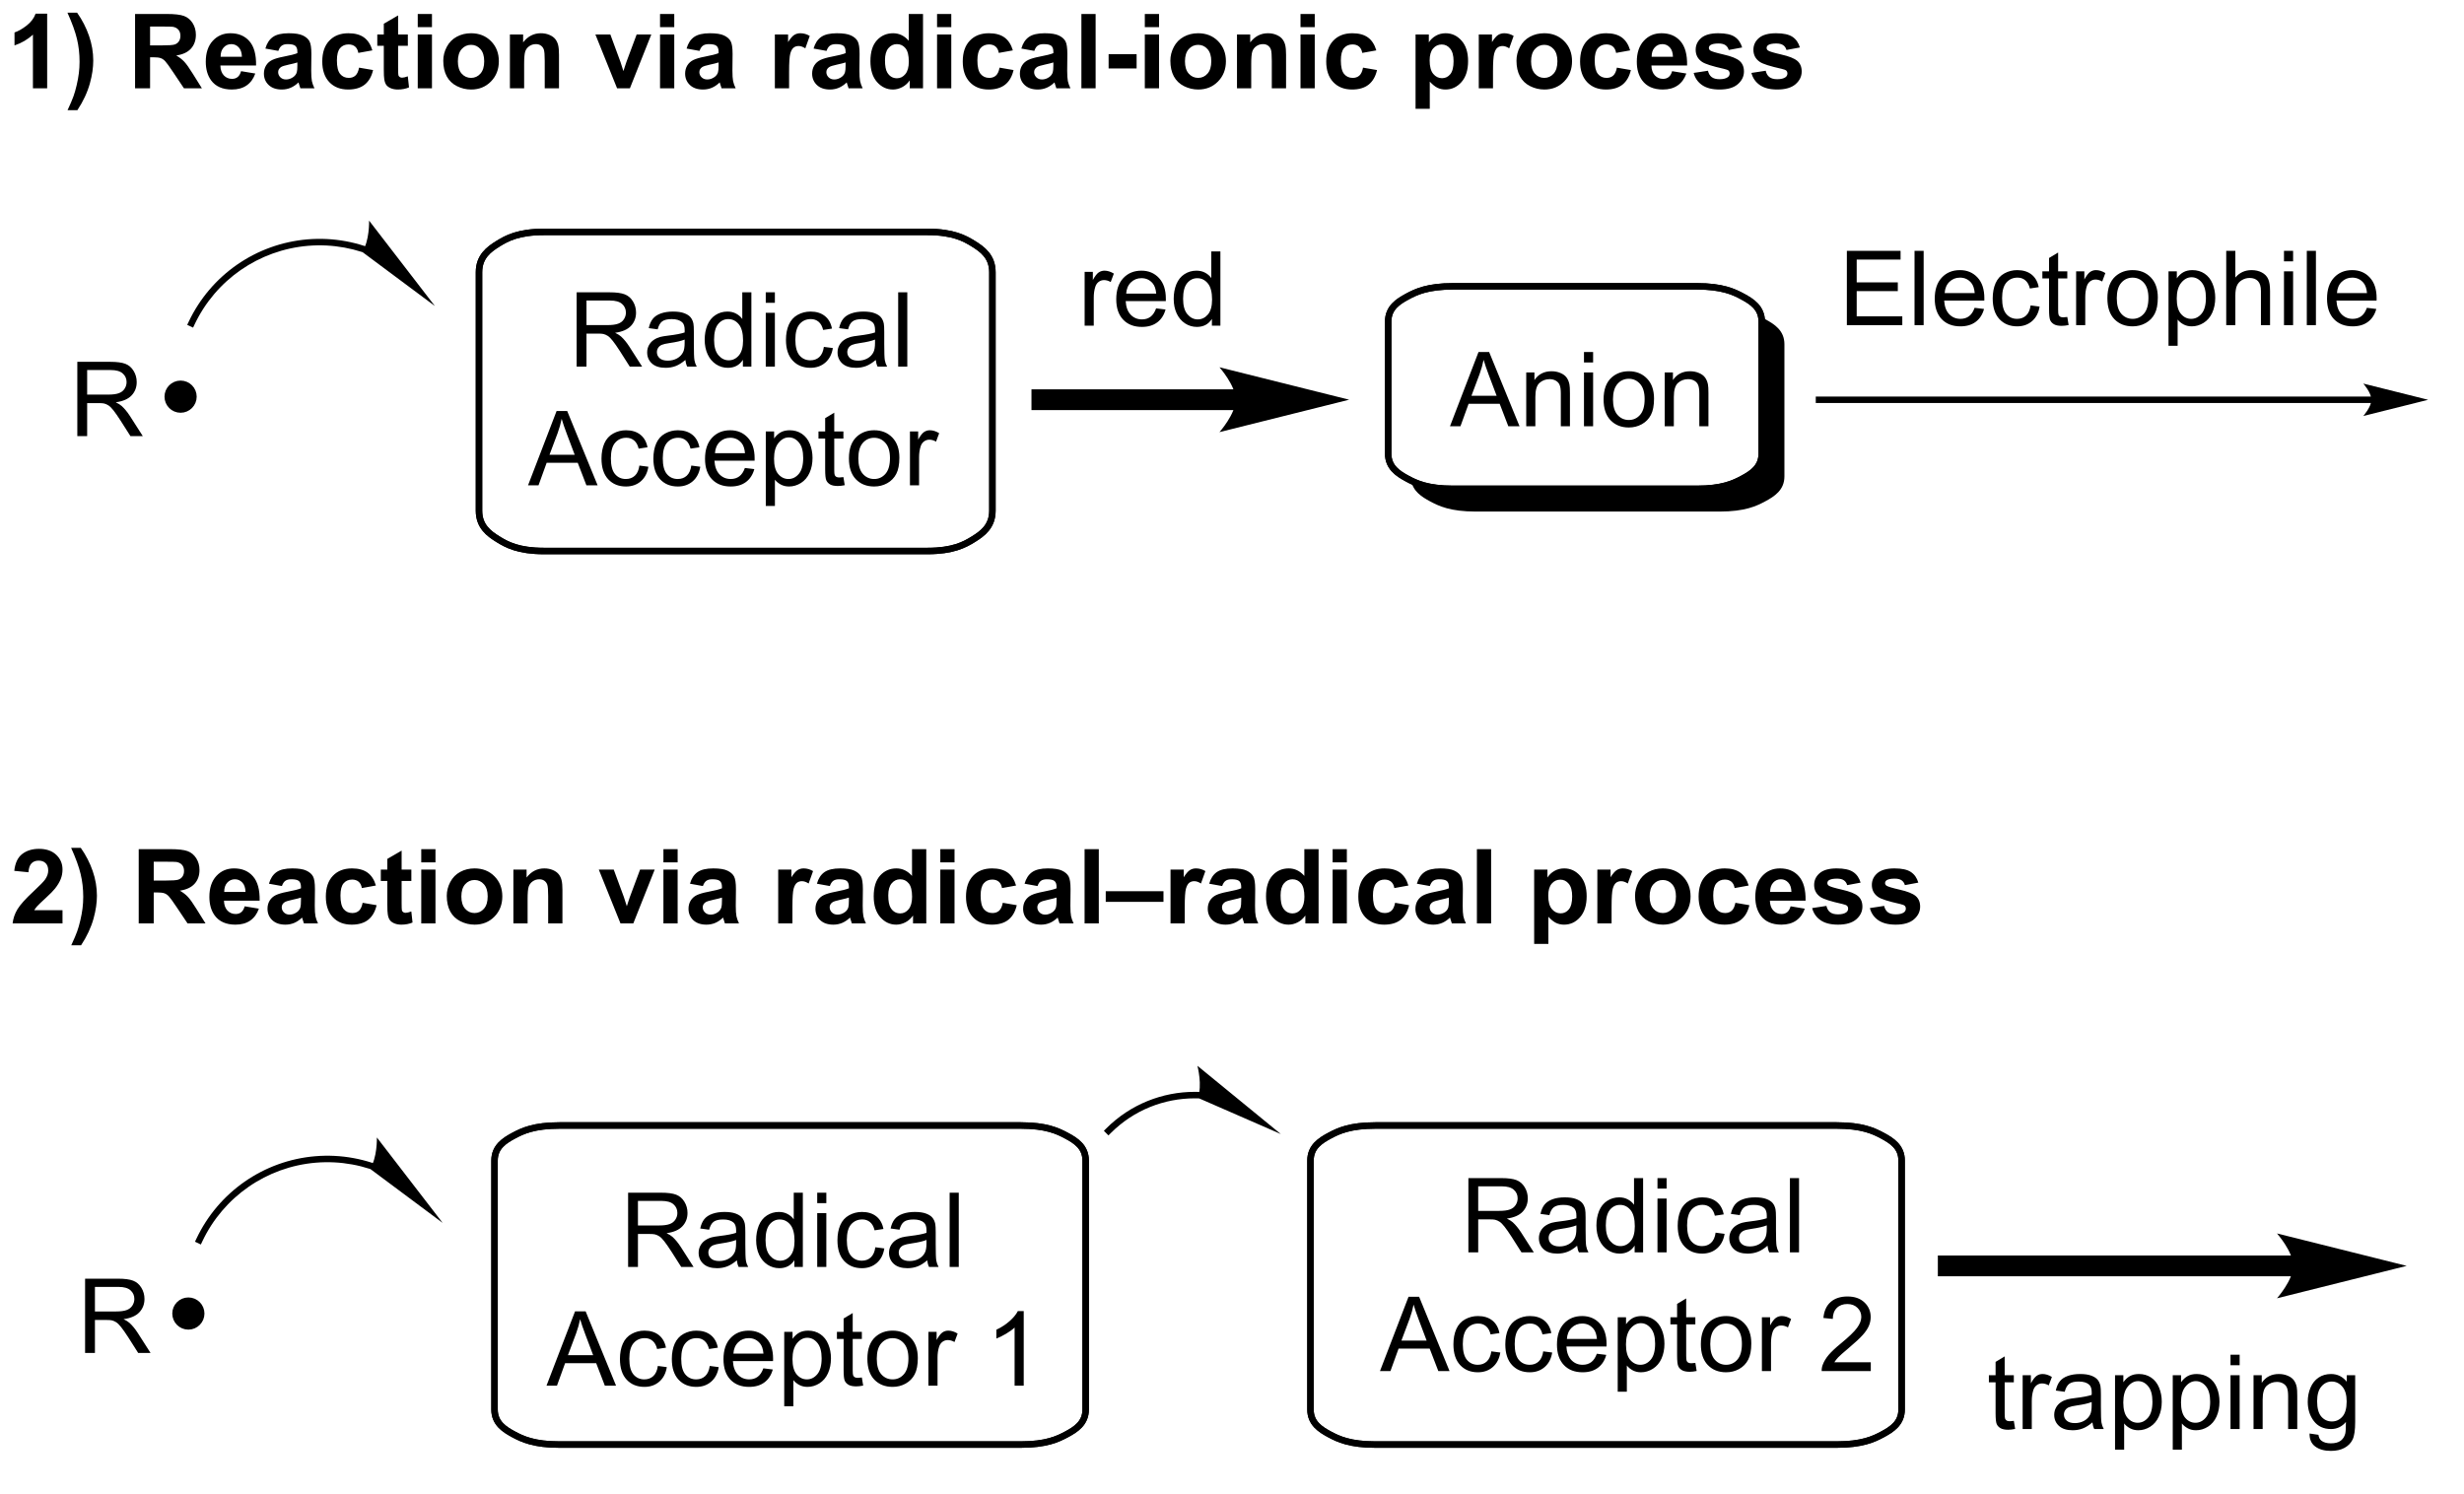 <?xml version="1.0" encoding="UTF-8"?>
<!DOCTYPE svg PUBLIC '-//W3C//DTD SVG 1.0//EN'
          'http://www.w3.org/TR/2001/REC-SVG-20010904/DTD/svg10.dtd'>
<svg stroke-dasharray="none" shape-rendering="auto" xmlns="http://www.w3.org/2000/svg" font-family="'Dialog'" text-rendering="auto" width="521" fill-opacity="1" color-interpolation="auto" color-rendering="auto" preserveAspectRatio="xMidYMid meet" font-size="12px" viewBox="0 0 521 316" fill="black" xmlns:xlink="http://www.w3.org/1999/xlink" stroke="black" image-rendering="auto" stroke-miterlimit="10" stroke-linecap="square" stroke-linejoin="miter" font-style="normal" stroke-width="1" height="316" stroke-dashoffset="0" font-weight="normal" stroke-opacity="1"
><!--Generated by the Batik Graphics2D SVG Generator--><defs id="genericDefs"
  /><g
  ><defs id="defs1"
    ><clipPath clipPathUnits="userSpaceOnUse" id="clipPath1"
      ><path d="M1.15 2.265 L196.325 2.265 L196.325 120.43 L1.15 120.43 L1.15 2.265 Z"
      /></clipPath
      ><clipPath clipPathUnits="userSpaceOnUse" id="clipPath2"
      ><path d="M9.694 14.997 L9.694 129.458 L199.126 129.458 L199.126 14.997 Z"
      /></clipPath
      ><clipPath clipPathUnits="userSpaceOnUse" id="clipPath3"
      ><path d="M9.694 14.997 L9.694 128.904 L198.469 128.904 L198.469 14.997 Z"
      /></clipPath
    ></defs
    ><g transform="scale(2.667,2.667) translate(-1.15,-2.265) matrix(1.029,0,0,1.029,-8.821,-13.161)"
    ><path d="M13.324 21.795 L12.227 21.795 L12.227 17.657 Q11.626 18.22 10.808 18.49 L10.808 17.493 Q11.238 17.352 11.741 16.962 Q12.246 16.568 12.433 16.045 L13.324 16.045 L13.324 21.795 ZM14.896 23.48 Q15.218 22.785 15.351 22.412 Q15.484 22.042 15.596 21.558 Q15.711 21.071 15.765 20.636 Q15.82 20.201 15.82 19.743 Q15.82 18.813 15.619 17.985 Q15.421 17.154 14.888 15.97 L15.632 15.97 Q16.224 16.811 16.549 17.753 Q16.875 18.693 16.875 19.662 Q16.875 20.477 16.617 21.412 Q16.325 22.459 15.653 23.48 L14.896 23.48 ZM20.097 21.795 L20.097 16.068 L22.532 16.068 Q23.449 16.068 23.866 16.222 Q24.282 16.376 24.532 16.772 Q24.782 17.165 24.782 17.673 Q24.782 18.318 24.402 18.738 Q24.024 19.157 23.269 19.266 Q23.644 19.485 23.889 19.748 Q24.134 20.009 24.548 20.678 L25.246 21.795 L23.863 21.795 L23.027 20.548 Q22.582 19.881 22.418 19.706 Q22.253 19.532 22.069 19.47 Q21.886 19.404 21.488 19.404 L21.253 19.404 L21.253 21.795 L20.097 21.795 ZM21.253 18.49 L22.11 18.49 Q22.941 18.49 23.147 18.42 Q23.355 18.35 23.472 18.178 Q23.59 18.006 23.59 17.748 Q23.59 17.459 23.436 17.282 Q23.282 17.102 23.001 17.055 Q22.86 17.037 22.157 17.037 L21.253 17.037 L21.253 18.49 ZM28.265 20.475 L29.359 20.657 Q29.148 21.259 28.692 21.574 Q28.239 21.889 27.554 21.889 Q26.474 21.889 25.953 21.18 Q25.544 20.615 25.544 19.751 Q25.544 18.72 26.083 18.136 Q26.622 17.553 27.445 17.553 Q28.372 17.553 28.906 18.165 Q29.442 18.774 29.419 20.037 L26.669 20.037 Q26.679 20.524 26.932 20.798 Q27.187 21.068 27.567 21.068 Q27.825 21.068 28 20.928 Q28.177 20.787 28.265 20.475 ZM28.328 19.365 Q28.317 18.889 28.083 18.641 Q27.849 18.391 27.513 18.391 Q27.153 18.391 26.919 18.654 Q26.684 18.915 26.687 19.365 L28.328 19.365 ZM31.134 18.912 L30.136 18.733 Q30.306 18.131 30.715 17.842 Q31.126 17.553 31.933 17.553 Q32.668 17.553 33.027 17.727 Q33.386 17.899 33.532 18.167 Q33.681 18.436 33.681 19.149 L33.668 20.43 Q33.668 20.977 33.72 21.238 Q33.774 21.498 33.918 21.795 L32.832 21.795 Q32.79 21.686 32.727 21.47 Q32.699 21.373 32.688 21.342 Q32.407 21.615 32.087 21.753 Q31.767 21.889 31.402 21.889 Q30.761 21.889 30.392 21.542 Q30.024 21.193 30.024 20.662 Q30.024 20.311 30.191 20.035 Q30.36 19.759 30.662 19.613 Q30.965 19.467 31.535 19.358 Q32.306 19.212 32.602 19.087 L32.602 18.977 Q32.602 18.662 32.446 18.527 Q32.29 18.391 31.855 18.391 Q31.563 18.391 31.399 18.509 Q31.235 18.623 31.134 18.912 ZM32.602 19.803 Q32.392 19.873 31.933 19.972 Q31.477 20.068 31.337 20.162 Q31.121 20.313 31.121 20.548 Q31.121 20.779 31.293 20.949 Q31.465 21.115 31.73 21.115 Q32.027 21.115 32.298 20.92 Q32.496 20.772 32.558 20.555 Q32.602 20.415 32.602 20.022 L32.602 19.803 ZM38.38 18.873 L37.297 19.068 Q37.242 18.743 37.049 18.579 Q36.856 18.415 36.547 18.415 Q36.138 18.415 35.893 18.699 Q35.648 18.983 35.648 19.647 Q35.648 20.384 35.895 20.688 Q36.145 20.993 36.562 20.993 Q36.875 20.993 37.072 20.816 Q37.273 20.639 37.356 20.204 L38.434 20.389 Q38.265 21.131 37.789 21.511 Q37.312 21.889 36.513 21.889 Q35.601 21.889 35.059 21.316 Q34.52 20.74 34.52 19.725 Q34.52 18.696 35.062 18.126 Q35.606 17.553 36.531 17.553 Q37.289 17.553 37.737 17.878 Q38.184 18.204 38.38 18.873 ZM41.113 17.647 L41.113 18.522 L40.363 18.522 L40.363 20.193 Q40.363 20.701 40.384 20.785 Q40.407 20.868 40.483 20.923 Q40.558 20.977 40.668 20.977 Q40.821 20.977 41.11 20.873 L41.204 21.725 Q40.821 21.889 40.337 21.889 Q40.04 21.889 39.8 21.79 Q39.563 21.688 39.451 21.532 Q39.34 21.373 39.298 21.102 Q39.261 20.912 39.261 20.329 L39.261 18.522 L38.759 18.522 L38.759 17.647 L39.261 17.647 L39.261 16.821 L40.363 16.18 L40.363 17.647 L41.113 17.647 ZM41.876 17.084 L41.876 16.068 L42.972 16.068 L42.972 17.084 L41.876 17.084 ZM41.876 21.795 L41.876 17.647 L42.972 17.647 L42.972 21.795 L41.876 21.795 ZM43.843 19.662 Q43.843 19.115 44.112 18.605 Q44.382 18.092 44.877 17.824 Q45.372 17.553 45.981 17.553 Q46.922 17.553 47.523 18.165 Q48.125 18.774 48.125 19.709 Q48.125 20.649 47.518 21.269 Q46.911 21.889 45.989 21.889 Q45.419 21.889 44.901 21.631 Q44.382 21.373 44.112 20.876 Q43.843 20.376 43.843 19.662 ZM44.968 19.72 Q44.968 20.337 45.26 20.665 Q45.554 20.993 45.984 20.993 Q46.414 20.993 46.705 20.665 Q46.997 20.337 46.997 19.712 Q46.997 19.102 46.705 18.774 Q46.414 18.446 45.984 18.446 Q45.554 18.446 45.26 18.774 Q44.968 19.102 44.968 19.72 ZM52.759 21.795 L51.66 21.795 L51.66 19.678 Q51.66 19.006 51.59 18.808 Q51.519 18.61 51.36 18.501 Q51.204 18.391 50.98 18.391 Q50.696 18.391 50.47 18.548 Q50.243 18.704 50.157 18.962 Q50.074 19.22 50.074 19.915 L50.074 21.795 L48.977 21.795 L48.977 17.647 L49.996 17.647 L49.996 18.256 Q50.54 17.553 51.363 17.553 Q51.727 17.553 52.027 17.683 Q52.329 17.813 52.483 18.016 Q52.636 18.22 52.696 18.477 Q52.759 18.735 52.759 19.217 L52.759 21.795 ZM57.235 21.795 L55.563 17.647 L56.715 17.647 L57.496 19.764 L57.722 20.47 Q57.813 20.201 57.837 20.115 Q57.892 19.938 57.954 19.764 L58.743 17.647 L59.871 17.647 L58.222 21.795 L57.235 21.795 ZM60.544 17.084 L60.544 16.068 L61.64 16.068 L61.64 17.084 L60.544 17.084 ZM60.544 21.795 L60.544 17.647 L61.64 17.647 L61.64 21.795 L60.544 21.795 ZM63.587 18.912 L62.59 18.733 Q62.759 18.131 63.168 17.842 Q63.579 17.553 64.386 17.553 Q65.121 17.553 65.48 17.727 Q65.84 17.899 65.985 18.167 Q66.134 18.436 66.134 19.149 L66.121 20.43 Q66.121 20.977 66.173 21.238 Q66.228 21.498 66.371 21.795 L65.285 21.795 Q65.243 21.686 65.181 21.47 Q65.152 21.373 65.141 21.342 Q64.86 21.615 64.54 21.753 Q64.22 21.889 63.855 21.889 Q63.215 21.889 62.845 21.542 Q62.477 21.193 62.477 20.662 Q62.477 20.311 62.644 20.035 Q62.813 19.759 63.115 19.613 Q63.418 19.467 63.988 19.358 Q64.759 19.212 65.056 19.087 L65.056 18.977 Q65.056 18.662 64.899 18.527 Q64.743 18.391 64.308 18.391 Q64.016 18.391 63.852 18.509 Q63.688 18.623 63.587 18.912 ZM65.056 19.803 Q64.845 19.873 64.386 19.972 Q63.931 20.068 63.79 20.162 Q63.574 20.313 63.574 20.548 Q63.574 20.779 63.746 20.949 Q63.918 21.115 64.183 21.115 Q64.48 21.115 64.751 20.92 Q64.949 20.772 65.011 20.555 Q65.056 20.415 65.056 20.022 L65.056 19.803 ZM70.488 21.795 L69.391 21.795 L69.391 17.647 L70.41 17.647 L70.41 18.235 Q70.673 17.818 70.881 17.686 Q71.09 17.553 71.355 17.553 Q71.73 17.553 72.079 17.759 L71.738 18.717 Q71.462 18.537 71.222 18.537 Q70.993 18.537 70.832 18.665 Q70.673 18.79 70.579 19.123 Q70.488 19.454 70.488 20.514 L70.488 21.795 ZM73.372 18.912 L72.375 18.733 Q72.544 18.131 72.953 17.842 Q73.364 17.553 74.171 17.553 Q74.906 17.553 75.265 17.727 Q75.625 17.899 75.77 18.167 Q75.919 18.436 75.919 19.149 L75.906 20.43 Q75.906 20.977 75.958 21.238 Q76.013 21.498 76.156 21.795 L75.07 21.795 Q75.028 21.686 74.966 21.47 Q74.937 21.373 74.927 21.342 Q74.645 21.615 74.325 21.753 Q74.005 21.889 73.64 21.889 Q73 21.889 72.63 21.542 Q72.263 21.193 72.263 20.662 Q72.263 20.311 72.429 20.035 Q72.599 19.759 72.901 19.613 Q73.203 19.467 73.773 19.358 Q74.544 19.212 74.841 19.087 L74.841 18.977 Q74.841 18.662 74.684 18.527 Q74.528 18.391 74.093 18.391 Q73.802 18.391 73.638 18.509 Q73.474 18.623 73.372 18.912 ZM74.841 19.803 Q74.63 19.873 74.171 19.972 Q73.716 20.068 73.575 20.162 Q73.359 20.313 73.359 20.548 Q73.359 20.779 73.531 20.949 Q73.703 21.115 73.968 21.115 Q74.265 21.115 74.536 20.92 Q74.734 20.772 74.796 20.555 Q74.841 20.415 74.841 20.022 L74.841 19.803 ZM80.806 21.795 L79.785 21.795 L79.785 21.186 Q79.532 21.54 79.186 21.714 Q78.84 21.889 78.488 21.889 Q77.774 21.889 77.264 21.313 Q76.754 20.735 76.754 19.704 Q76.754 18.649 77.248 18.102 Q77.746 17.553 78.504 17.553 Q79.199 17.553 79.707 18.131 L79.707 16.068 L80.806 16.068 L80.806 21.795 ZM77.876 19.631 Q77.876 20.295 78.058 20.592 Q78.324 21.022 78.8 21.022 Q79.181 21.022 79.446 20.699 Q79.712 20.376 79.712 19.735 Q79.712 19.022 79.454 18.706 Q79.196 18.391 78.793 18.391 Q78.402 18.391 78.139 18.704 Q77.876 19.014 77.876 19.631 ZM81.888 17.084 L81.888 16.068 L82.984 16.068 L82.984 17.084 L81.888 17.084 ZM81.888 21.795 L81.888 17.647 L82.984 17.647 L82.984 21.795 L81.888 21.795 ZM87.728 18.873 L86.644 19.068 Q86.59 18.743 86.397 18.579 Q86.204 18.415 85.894 18.415 Q85.485 18.415 85.24 18.699 Q84.996 18.983 84.996 19.647 Q84.996 20.384 85.243 20.688 Q85.493 20.993 85.91 20.993 Q86.222 20.993 86.42 20.816 Q86.621 20.639 86.704 20.204 L87.782 20.389 Q87.613 21.131 87.136 21.511 Q86.66 21.889 85.86 21.889 Q84.949 21.889 84.407 21.316 Q83.868 20.74 83.868 19.725 Q83.868 18.696 84.41 18.126 Q84.954 17.553 85.879 17.553 Q86.636 17.553 87.084 17.878 Q87.532 18.204 87.728 18.873 ZM89.38 18.912 L88.382 18.733 Q88.552 18.131 88.961 17.842 Q89.372 17.553 90.179 17.553 Q90.914 17.553 91.273 17.727 Q91.632 17.899 91.778 18.167 Q91.927 18.436 91.927 19.149 L91.914 20.43 Q91.914 20.977 91.966 21.238 Q92.02 21.498 92.164 21.795 L91.078 21.795 Q91.036 21.686 90.974 21.47 Q90.945 21.373 90.934 21.342 Q90.653 21.615 90.333 21.753 Q90.013 21.889 89.648 21.889 Q89.007 21.889 88.638 21.542 Q88.27 21.193 88.27 20.662 Q88.27 20.311 88.437 20.035 Q88.606 19.759 88.909 19.613 Q89.211 19.467 89.781 19.358 Q90.552 19.212 90.849 19.087 L90.849 18.977 Q90.849 18.662 90.692 18.527 Q90.536 18.391 90.101 18.391 Q89.809 18.391 89.645 18.509 Q89.481 18.623 89.38 18.912 ZM90.849 19.803 Q90.638 19.873 90.179 19.972 Q89.724 20.068 89.583 20.162 Q89.367 20.313 89.367 20.548 Q89.367 20.779 89.539 20.949 Q89.711 21.115 89.976 21.115 Q90.273 21.115 90.544 20.92 Q90.742 20.772 90.804 20.555 Q90.849 20.415 90.849 20.022 L90.849 19.803 ZM93.009 21.795 L93.009 16.068 L94.105 16.068 L94.105 21.795 L93.009 21.795 ZM95.106 20.266 L95.106 19.17 L97.263 19.17 L97.263 20.266 L95.106 20.266 ZM97.895 17.084 L97.895 16.068 L98.992 16.068 L98.992 17.084 L97.895 17.084 ZM97.895 21.795 L97.895 17.647 L98.992 17.647 L98.992 21.795 L97.895 21.795 ZM99.863 19.662 Q99.863 19.115 100.131 18.605 Q100.402 18.092 100.897 17.824 Q101.391 17.553 102.001 17.553 Q102.941 17.553 103.543 18.165 Q104.144 18.774 104.144 19.709 Q104.144 20.649 103.537 21.269 Q102.931 21.889 102.009 21.889 Q101.438 21.889 100.92 21.631 Q100.402 21.373 100.131 20.876 Q99.863 20.376 99.863 19.662 ZM100.988 19.72 Q100.988 20.337 101.28 20.665 Q101.574 20.993 102.004 20.993 Q102.433 20.993 102.725 20.665 Q103.016 20.337 103.016 19.712 Q103.016 19.102 102.725 18.774 Q102.433 18.446 102.004 18.446 Q101.574 18.446 101.28 18.774 Q100.988 19.102 100.988 19.72 ZM108.778 21.795 L107.679 21.795 L107.679 19.678 Q107.679 19.006 107.609 18.808 Q107.539 18.61 107.38 18.501 Q107.224 18.391 107 18.391 Q106.716 18.391 106.489 18.548 Q106.263 18.704 106.177 18.962 Q106.093 19.22 106.093 19.915 L106.093 21.795 L104.997 21.795 L104.997 17.647 L106.015 17.647 L106.015 18.256 Q106.559 17.553 107.382 17.553 Q107.747 17.553 108.046 17.683 Q108.349 17.813 108.502 18.016 Q108.656 18.22 108.716 18.477 Q108.778 18.735 108.778 19.217 L108.778 21.795 ZM109.891 17.084 L109.891 16.068 L110.988 16.068 L110.988 17.084 L109.891 17.084 ZM109.891 21.795 L109.891 17.647 L110.988 17.647 L110.988 21.795 L109.891 21.795 ZM115.731 18.873 L114.648 19.068 Q114.593 18.743 114.401 18.579 Q114.208 18.415 113.898 18.415 Q113.489 18.415 113.244 18.699 Q113 18.983 113 19.647 Q113 20.384 113.247 20.688 Q113.497 20.993 113.914 20.993 Q114.226 20.993 114.424 20.816 Q114.625 20.639 114.708 20.204 L115.786 20.389 Q115.617 21.131 115.14 21.511 Q114.664 21.889 113.864 21.889 Q112.953 21.889 112.411 21.316 Q111.872 20.74 111.872 19.725 Q111.872 18.696 112.414 18.126 Q112.958 17.553 113.882 17.553 Q114.64 17.553 115.088 17.878 Q115.536 18.204 115.731 18.873 ZM118.755 17.647 L119.778 17.647 L119.778 18.256 Q119.976 17.943 120.315 17.748 Q120.656 17.553 121.07 17.553 Q121.794 17.553 122.296 18.12 Q122.802 18.686 122.802 19.696 Q122.802 20.735 122.294 21.313 Q121.786 21.889 121.062 21.889 Q120.718 21.889 120.44 21.753 Q120.161 21.615 119.851 21.282 L119.851 23.373 L118.755 23.373 L118.755 17.647 ZM119.841 19.649 Q119.841 20.35 120.117 20.683 Q120.395 21.016 120.794 21.016 Q121.177 21.016 121.429 20.712 Q121.684 20.404 121.684 19.704 Q121.684 19.053 121.421 18.738 Q121.161 18.42 120.773 18.42 Q120.372 18.42 120.106 18.73 Q119.841 19.04 119.841 19.649 ZM124.722 21.795 L123.626 21.795 L123.626 17.647 L124.644 17.647 L124.644 18.235 Q124.907 17.818 125.115 17.686 Q125.324 17.553 125.59 17.553 Q125.965 17.553 126.313 17.759 L125.972 18.717 Q125.696 18.537 125.457 18.537 Q125.228 18.537 125.066 18.665 Q124.907 18.79 124.813 19.123 Q124.722 19.454 124.722 20.514 L124.722 21.795 ZM126.531 19.662 Q126.531 19.115 126.799 18.605 Q127.07 18.092 127.565 17.824 Q128.06 17.553 128.669 17.553 Q129.609 17.553 130.211 18.165 Q130.812 18.774 130.812 19.709 Q130.812 20.649 130.205 21.269 Q129.599 21.889 128.677 21.889 Q128.106 21.889 127.588 21.631 Q127.07 21.373 126.799 20.876 Q126.531 20.376 126.531 19.662 ZM127.656 19.72 Q127.656 20.337 127.948 20.665 Q128.242 20.993 128.672 20.993 Q129.101 20.993 129.393 20.665 Q129.685 20.337 129.685 19.712 Q129.685 19.102 129.393 18.774 Q129.101 18.446 128.672 18.446 Q128.242 18.446 127.948 18.774 Q127.656 19.102 127.656 19.72 ZM135.29 18.873 L134.207 19.068 Q134.152 18.743 133.959 18.579 Q133.767 18.415 133.457 18.415 Q133.048 18.415 132.803 18.699 Q132.558 18.983 132.558 19.647 Q132.558 20.384 132.806 20.688 Q133.056 20.993 133.472 20.993 Q133.785 20.993 133.983 20.816 Q134.183 20.639 134.267 20.204 L135.345 20.389 Q135.175 21.131 134.699 21.511 Q134.222 21.889 133.423 21.889 Q132.511 21.889 131.97 21.316 Q131.431 20.74 131.431 19.725 Q131.431 18.696 131.972 18.126 Q132.517 17.553 133.441 17.553 Q134.199 17.553 134.647 17.878 Q135.095 18.204 135.29 18.873 ZM138.523 20.475 L139.617 20.657 Q139.406 21.259 138.95 21.574 Q138.497 21.889 137.812 21.889 Q136.731 21.889 136.211 21.18 Q135.802 20.615 135.802 19.751 Q135.802 18.72 136.341 18.136 Q136.88 17.553 137.703 17.553 Q138.63 17.553 139.164 18.165 Q139.7 18.774 139.677 20.037 L136.927 20.037 Q136.937 20.524 137.19 20.798 Q137.445 21.068 137.825 21.068 Q138.083 21.068 138.257 20.928 Q138.435 20.787 138.523 20.475 ZM138.586 19.365 Q138.575 18.889 138.341 18.641 Q138.106 18.391 137.77 18.391 Q137.411 18.391 137.177 18.654 Q136.942 18.915 136.945 19.365 L138.586 19.365 ZM140.183 20.61 L141.285 20.443 Q141.355 20.764 141.569 20.93 Q141.785 21.095 142.173 21.095 Q142.597 21.095 142.813 20.938 Q142.957 20.829 142.957 20.647 Q142.957 20.522 142.879 20.438 Q142.798 20.36 142.511 20.295 Q141.183 20.001 140.829 19.759 Q140.337 19.423 140.337 18.826 Q140.337 18.287 140.761 17.92 Q141.188 17.553 142.082 17.553 Q142.933 17.553 143.347 17.831 Q143.761 18.108 143.918 18.649 L142.884 18.842 Q142.816 18.6 142.631 18.472 Q142.446 18.342 142.102 18.342 Q141.668 18.342 141.48 18.462 Q141.355 18.548 141.355 18.686 Q141.355 18.803 141.464 18.884 Q141.613 18.993 142.49 19.193 Q143.368 19.391 143.714 19.68 Q144.058 19.975 144.058 20.498 Q144.058 21.068 143.582 21.48 Q143.105 21.889 142.173 21.889 Q141.324 21.889 140.829 21.545 Q140.337 21.201 140.183 20.61 ZM144.632 20.61 L145.734 20.443 Q145.804 20.764 146.018 20.93 Q146.234 21.095 146.622 21.095 Q147.047 21.095 147.263 20.938 Q147.406 20.829 147.406 20.647 Q147.406 20.522 147.328 20.438 Q147.247 20.36 146.961 20.295 Q145.632 20.001 145.278 19.759 Q144.786 19.423 144.786 18.826 Q144.786 18.287 145.211 17.92 Q145.638 17.553 146.531 17.553 Q147.382 17.553 147.797 17.831 Q148.211 18.108 148.367 18.649 L147.333 18.842 Q147.265 18.6 147.08 18.472 Q146.895 18.342 146.552 18.342 Q146.117 18.342 145.929 18.462 Q145.804 18.548 145.804 18.686 Q145.804 18.803 145.914 18.884 Q146.062 18.993 146.94 19.193 Q147.817 19.391 148.164 19.68 Q148.507 19.975 148.507 20.498 Q148.507 21.068 148.031 21.48 Q147.554 21.889 146.622 21.889 Q145.773 21.889 145.278 21.545 Q144.786 21.201 144.632 20.61 Z" stroke="none" clip-path="url(#clipPath3)"
    /></g
    ><g transform="matrix(2.743,0,0,2.743,-26.59,-41.137)"
    ><path d="M104.946 45.011 L90.005 45.011 L89.205 45.011 L89.205 46.611 L90.005 46.611 L104.946 46.611 L105.746 46.611 L105.746 45.011 L104.946 45.011 ZM113.696 45.812 L103.696 43.312 C103.696 43.312 104.946 44.718 104.946 45.812 C104.946 46.905 103.696 48.312 103.696 48.312 Z" stroke="none" clip-path="url(#clipPath3)"
    /></g
    ><g transform="matrix(2.743,0,0,2.743,-26.59,-41.137)"
    ><path d="M121.466 47.86 L123.666 42.134 L124.484 42.134 L126.828 47.86 L125.963 47.86 L125.297 46.126 L122.901 46.126 L122.273 47.86 L121.466 47.86 ZM123.12 45.509 L125.062 45.509 L124.463 43.923 Q124.19 43.199 124.057 42.735 Q123.948 43.285 123.75 43.829 L123.12 45.509 ZM127.344 47.86 L127.344 43.712 L127.976 43.712 L127.976 44.3 Q128.432 43.618 129.297 43.618 Q129.672 43.618 129.984 43.754 Q130.299 43.886 130.456 44.105 Q130.612 44.324 130.674 44.626 Q130.713 44.821 130.713 45.308 L130.713 47.86 L130.01 47.86 L130.01 45.337 Q130.01 44.907 129.927 44.694 Q129.846 44.48 129.638 44.355 Q129.429 44.228 129.148 44.228 Q128.698 44.228 128.372 44.514 Q128.047 44.798 128.047 45.595 L128.047 47.86 L127.344 47.86 ZM131.795 42.941 L131.795 42.134 L132.499 42.134 L132.499 42.941 L131.795 42.941 ZM131.795 47.86 L131.795 43.712 L132.499 43.712 L132.499 47.86 L131.795 47.86 ZM133.307 45.785 Q133.307 44.634 133.948 44.079 Q134.484 43.618 135.252 43.618 Q136.109 43.618 136.651 44.178 Q137.195 44.738 137.195 45.728 Q137.195 46.527 136.953 46.988 Q136.713 47.446 136.255 47.702 Q135.797 47.954 135.252 47.954 Q134.383 47.954 133.844 47.397 Q133.307 46.837 133.307 45.785 ZM134.031 45.785 Q134.031 46.582 134.377 46.98 Q134.726 47.376 135.252 47.376 Q135.776 47.376 136.122 46.978 Q136.471 46.579 136.471 45.761 Q136.471 44.993 136.122 44.597 Q135.773 44.199 135.252 44.199 Q134.726 44.199 134.377 44.595 Q134.031 44.988 134.031 45.785 ZM138.019 47.86 L138.019 43.712 L138.652 43.712 L138.652 44.3 Q139.108 43.618 139.972 43.618 Q140.347 43.618 140.66 43.754 Q140.975 43.886 141.131 44.105 Q141.288 44.324 141.35 44.626 Q141.389 44.821 141.389 45.308 L141.389 47.86 L140.686 47.86 L140.686 45.337 Q140.686 44.907 140.603 44.694 Q140.522 44.48 140.314 44.355 Q140.105 44.228 139.824 44.228 Q139.374 44.228 139.048 44.514 Q138.722 44.798 138.722 45.595 L138.722 47.86 L138.019 47.86 Z" stroke="none" clip-path="url(#clipPath3)"
    /></g
    ><g transform="matrix(2.743,0,0,2.743,-26.59,-41.137)"
    ><path d="M152.06 40.064 L152.06 34.337 L156.2 34.337 L156.2 35.011 L152.818 35.011 L152.818 36.767 L155.987 36.767 L155.987 37.439 L152.818 37.439 L152.818 39.386 L156.333 39.386 L156.333 40.064 L152.06 40.064 ZM157.276 40.064 L157.276 34.337 L157.979 34.337 L157.979 40.064 L157.276 40.064 ZM161.907 38.728 L162.634 38.816 Q162.462 39.454 161.996 39.806 Q161.532 40.157 160.811 40.157 Q159.9 40.157 159.366 39.597 Q158.834 39.035 158.834 38.025 Q158.834 36.978 159.374 36.4 Q159.913 35.821 160.772 35.821 Q161.603 35.821 162.129 36.389 Q162.657 36.954 162.657 37.98 Q162.657 38.043 162.655 38.168 L159.561 38.168 Q159.6 38.853 159.946 39.217 Q160.296 39.579 160.814 39.579 Q161.202 39.579 161.475 39.376 Q161.749 39.173 161.907 38.728 ZM159.6 37.59 L161.915 37.59 Q161.868 37.066 161.65 36.806 Q161.314 36.4 160.78 36.4 Q160.296 36.4 159.965 36.725 Q159.634 37.048 159.6 37.59 ZM166.224 38.543 L166.917 38.634 Q166.802 39.347 166.336 39.754 Q165.87 40.157 165.19 40.157 Q164.339 40.157 163.82 39.6 Q163.302 39.043 163.302 38.004 Q163.302 37.332 163.523 36.829 Q163.747 36.324 164.203 36.074 Q164.659 35.821 165.193 35.821 Q165.87 35.821 166.299 36.163 Q166.729 36.504 166.849 37.134 L166.167 37.238 Q166.068 36.821 165.82 36.611 Q165.573 36.4 165.221 36.4 Q164.69 36.4 164.357 36.78 Q164.026 37.16 164.026 37.986 Q164.026 38.821 164.346 39.202 Q164.667 39.579 165.182 39.579 Q165.596 39.579 165.872 39.327 Q166.151 39.071 166.224 38.543 ZM169.052 39.433 L169.154 40.056 Q168.857 40.118 168.622 40.118 Q168.239 40.118 168.029 39.998 Q167.818 39.876 167.732 39.678 Q167.646 39.48 167.646 38.847 L167.646 36.462 L167.13 36.462 L167.13 35.915 L167.646 35.915 L167.646 34.886 L168.346 34.465 L168.346 35.915 L169.052 35.915 L169.052 36.462 L168.346 36.462 L168.346 38.886 Q168.346 39.189 168.383 39.275 Q168.419 39.361 168.502 39.413 Q168.589 39.462 168.745 39.462 Q168.862 39.462 169.052 39.433 ZM169.733 40.064 L169.733 35.915 L170.366 35.915 L170.366 36.543 Q170.608 36.103 170.811 35.962 Q171.017 35.821 171.264 35.821 Q171.618 35.821 171.986 36.048 L171.743 36.699 Q171.486 36.548 171.228 36.548 Q170.999 36.548 170.814 36.686 Q170.631 36.824 170.553 37.071 Q170.436 37.446 170.436 37.892 L170.436 40.064 L169.733 40.064 ZM172.142 37.988 Q172.142 36.837 172.782 36.282 Q173.319 35.821 174.087 35.821 Q174.944 35.821 175.486 36.381 Q176.03 36.941 176.03 37.931 Q176.03 38.73 175.788 39.191 Q175.548 39.65 175.09 39.905 Q174.631 40.157 174.087 40.157 Q173.217 40.157 172.678 39.6 Q172.142 39.04 172.142 37.988 ZM172.866 37.988 Q172.866 38.785 173.212 39.183 Q173.561 39.579 174.087 39.579 Q174.611 39.579 174.957 39.181 Q175.306 38.782 175.306 37.965 Q175.306 37.196 174.957 36.801 Q174.608 36.402 174.087 36.402 Q173.561 36.402 173.212 36.798 Q172.866 37.191 172.866 37.988 ZM176.854 41.655 L176.854 35.915 L177.495 35.915 L177.495 36.454 Q177.721 36.136 178.005 35.98 Q178.292 35.821 178.698 35.821 Q179.229 35.821 179.635 36.095 Q180.042 36.368 180.247 36.866 Q180.456 37.363 180.456 37.957 Q180.456 38.595 180.226 39.105 Q179.997 39.613 179.562 39.886 Q179.127 40.157 178.646 40.157 Q178.294 40.157 178.016 40.009 Q177.737 39.861 177.557 39.634 L177.557 41.655 L176.854 41.655 ZM177.489 38.011 Q177.489 38.814 177.812 39.196 Q178.138 39.579 178.599 39.579 Q179.068 39.579 179.401 39.183 Q179.737 38.785 179.737 37.954 Q179.737 37.16 179.409 36.767 Q179.083 36.371 178.63 36.371 Q178.182 36.371 177.836 36.793 Q177.489 37.212 177.489 38.011 ZM181.303 40.064 L181.303 34.337 L182.006 34.337 L182.006 36.392 Q182.499 35.821 183.249 35.821 Q183.709 35.821 184.048 36.004 Q184.389 36.183 184.535 36.504 Q184.681 36.824 184.681 37.433 L184.681 40.064 L183.978 40.064 L183.978 37.433 Q183.978 36.907 183.749 36.668 Q183.522 36.426 183.103 36.426 Q182.79 36.426 182.514 36.59 Q182.241 36.751 182.124 37.03 Q182.006 37.306 182.006 37.793 L182.006 40.064 L181.303 40.064 ZM185.755 35.144 L185.755 34.337 L186.458 34.337 L186.458 35.144 L185.755 35.144 ZM185.755 40.064 L185.755 35.915 L186.458 35.915 L186.458 40.064 L185.755 40.064 ZM187.514 40.064 L187.514 34.337 L188.217 34.337 L188.217 40.064 L187.514 40.064 ZM192.146 38.728 L192.872 38.816 Q192.7 39.454 192.234 39.806 Q191.771 40.157 191.049 40.157 Q190.138 40.157 189.604 39.597 Q189.073 39.035 189.073 38.025 Q189.073 36.978 189.612 36.4 Q190.151 35.821 191.01 35.821 Q191.841 35.821 192.367 36.389 Q192.896 36.954 192.896 37.98 Q192.896 38.043 192.893 38.168 L189.799 38.168 Q189.839 38.853 190.185 39.217 Q190.534 39.579 191.052 39.579 Q191.44 39.579 191.714 39.376 Q191.987 39.173 192.146 38.728 ZM189.839 37.59 L192.154 37.59 Q192.107 37.066 191.888 36.806 Q191.552 36.4 191.018 36.4 Q190.534 36.4 190.203 36.725 Q189.872 37.048 189.839 37.59 Z" stroke="none" clip-path="url(#clipPath3)"
    /></g
    ><g transform="matrix(2.743,0,0,2.743,-26.59,-41.137)"
    ><path d="M54.145 43.26 L54.145 37.533 L56.684 37.533 Q57.45 37.533 57.848 37.687 Q58.247 37.84 58.484 38.231 Q58.723 38.622 58.723 39.096 Q58.723 39.705 58.327 40.124 Q57.934 40.541 57.109 40.653 Q57.411 40.799 57.567 40.939 Q57.898 41.244 58.194 41.7 L59.192 43.26 L58.239 43.26 L57.481 42.067 Q57.148 41.551 56.931 41.278 Q56.718 41.005 56.549 40.895 Q56.379 40.786 56.202 40.744 Q56.075 40.715 55.78 40.715 L54.903 40.715 L54.903 43.26 L54.145 43.26 ZM54.903 40.059 L56.53 40.059 Q57.051 40.059 57.343 39.952 Q57.637 39.846 57.788 39.609 Q57.942 39.372 57.942 39.096 Q57.942 38.689 57.645 38.429 Q57.351 38.166 56.715 38.166 L54.903 38.166 L54.903 40.059 ZM62.526 42.747 Q62.136 43.08 61.774 43.218 Q61.414 43.353 61.001 43.353 Q60.316 43.353 59.948 43.02 Q59.581 42.684 59.581 42.166 Q59.581 41.861 59.719 41.609 Q59.86 41.356 60.084 41.205 Q60.308 41.051 60.589 40.973 Q60.797 40.919 61.214 40.869 Q62.066 40.767 62.469 40.627 Q62.472 40.481 62.472 40.442 Q62.472 40.012 62.274 39.838 Q62.003 39.598 61.472 39.598 Q60.977 39.598 60.74 39.773 Q60.503 39.947 60.391 40.387 L59.704 40.294 Q59.797 39.853 60.011 39.583 Q60.227 39.309 60.633 39.163 Q61.039 39.017 61.573 39.017 Q62.105 39.017 62.435 39.142 Q62.769 39.267 62.925 39.458 Q63.081 39.645 63.144 39.934 Q63.18 40.114 63.18 40.583 L63.18 41.52 Q63.18 42.502 63.224 42.762 Q63.269 43.02 63.401 43.26 L62.667 43.26 Q62.558 43.041 62.526 42.747 ZM62.469 41.176 Q62.086 41.333 61.321 41.442 Q60.886 41.505 60.706 41.583 Q60.526 41.661 60.428 41.812 Q60.331 41.963 60.331 42.145 Q60.331 42.426 60.545 42.614 Q60.758 42.801 61.167 42.801 Q61.573 42.801 61.889 42.624 Q62.206 42.447 62.355 42.137 Q62.469 41.9 62.469 41.434 L62.469 41.176 ZM66.96 43.26 L66.96 42.736 Q66.567 43.353 65.801 43.353 Q65.304 43.353 64.887 43.08 Q64.473 42.807 64.244 42.317 Q64.015 41.825 64.015 41.189 Q64.015 40.567 64.221 40.062 Q64.429 39.557 64.843 39.288 Q65.257 39.017 65.77 39.017 Q66.145 39.017 66.437 39.176 Q66.731 39.333 66.913 39.588 L66.913 37.533 L67.614 37.533 L67.614 43.26 L66.96 43.26 ZM64.739 41.189 Q64.739 41.986 65.075 42.382 Q65.411 42.775 65.866 42.775 Q66.327 42.775 66.65 42.398 Q66.973 42.02 66.973 41.247 Q66.973 40.395 66.645 39.997 Q66.317 39.598 65.835 39.598 Q65.366 39.598 65.051 39.981 Q64.739 40.364 64.739 41.189 ZM68.722 38.34 L68.722 37.533 L69.425 37.533 L69.425 38.34 L68.722 38.34 ZM68.722 43.26 L68.722 39.111 L69.425 39.111 L69.425 43.26 L68.722 43.26 ZM73.202 41.739 L73.895 41.83 Q73.78 42.544 73.314 42.95 Q72.848 43.353 72.168 43.353 Q71.317 43.353 70.799 42.796 Q70.28 42.239 70.28 41.2 Q70.28 40.528 70.502 40.025 Q70.726 39.52 71.181 39.27 Q71.637 39.017 72.171 39.017 Q72.848 39.017 73.278 39.359 Q73.707 39.7 73.827 40.33 L73.145 40.434 Q73.046 40.017 72.799 39.807 Q72.551 39.596 72.2 39.596 Q71.668 39.596 71.335 39.976 Q71.004 40.356 71.004 41.182 Q71.004 42.017 71.325 42.398 Q71.645 42.775 72.161 42.775 Q72.575 42.775 72.851 42.523 Q73.129 42.267 73.202 41.739 ZM77.202 42.747 Q76.812 43.08 76.45 43.218 Q76.09 43.353 75.676 43.353 Q74.991 43.353 74.624 43.02 Q74.257 42.684 74.257 42.166 Q74.257 41.861 74.395 41.609 Q74.536 41.356 74.76 41.205 Q74.984 41.051 75.265 40.973 Q75.473 40.919 75.89 40.869 Q76.741 40.767 77.145 40.627 Q77.148 40.481 77.148 40.442 Q77.148 40.012 76.95 39.838 Q76.679 39.598 76.148 39.598 Q75.653 39.598 75.416 39.773 Q75.179 39.947 75.067 40.387 L74.379 40.294 Q74.473 39.853 74.687 39.583 Q74.903 39.309 75.309 39.163 Q75.715 39.017 76.249 39.017 Q76.78 39.017 77.111 39.142 Q77.445 39.267 77.601 39.458 Q77.757 39.645 77.82 39.934 Q77.856 40.114 77.856 40.583 L77.856 41.52 Q77.856 42.502 77.9 42.762 Q77.945 43.02 78.077 43.26 L77.343 43.26 Q77.234 43.041 77.202 42.747 ZM77.145 41.176 Q76.762 41.333 75.997 41.442 Q75.562 41.505 75.382 41.583 Q75.202 41.661 75.103 41.812 Q75.007 41.963 75.007 42.145 Q75.007 42.426 75.221 42.614 Q75.434 42.801 75.843 42.801 Q76.249 42.801 76.564 42.624 Q76.882 42.447 77.03 42.137 Q77.145 41.9 77.145 41.434 L77.145 41.176 ZM78.93 43.26 L78.93 37.533 L79.633 37.533 L79.633 43.26 L78.93 43.26 Z" stroke="none" clip-path="url(#clipPath3)"
    /></g
    ><g transform="matrix(2.743,0,0,2.743,-26.59,-41.137)"
    ><path d="M50.398 52.41 L52.599 46.683 L53.416 46.683 L55.76 52.41 L54.896 52.41 L54.229 50.675 L51.833 50.675 L51.206 52.41 L50.398 52.41 ZM52.052 50.058 L53.995 50.058 L53.396 48.472 Q53.122 47.748 52.989 47.285 Q52.88 47.834 52.682 48.378 L52.052 50.058 ZM58.982 50.889 L59.674 50.98 Q59.56 51.694 59.094 52.1 Q58.627 52.503 57.948 52.503 Q57.096 52.503 56.578 51.946 Q56.06 51.389 56.06 50.35 Q56.06 49.678 56.281 49.175 Q56.505 48.67 56.961 48.42 Q57.416 48.167 57.95 48.167 Q58.627 48.167 59.057 48.509 Q59.487 48.85 59.607 49.48 L58.924 49.584 Q58.825 49.167 58.578 48.957 Q58.331 48.746 57.979 48.746 Q57.448 48.746 57.114 49.126 Q56.784 49.506 56.784 50.332 Q56.784 51.167 57.104 51.548 Q57.424 51.925 57.94 51.925 Q58.354 51.925 58.63 51.673 Q58.909 51.417 58.982 50.889 ZM62.982 50.889 L63.674 50.98 Q63.56 51.694 63.094 52.1 Q62.627 52.503 61.948 52.503 Q61.096 52.503 60.578 51.946 Q60.06 51.389 60.06 50.35 Q60.06 49.678 60.281 49.175 Q60.505 48.67 60.961 48.42 Q61.416 48.167 61.95 48.167 Q62.627 48.167 63.057 48.509 Q63.487 48.85 63.607 49.48 L62.924 49.584 Q62.825 49.167 62.578 48.957 Q62.331 48.746 61.979 48.746 Q61.448 48.746 61.114 49.126 Q60.784 49.506 60.784 50.332 Q60.784 51.167 61.104 51.548 Q61.424 51.925 61.94 51.925 Q62.354 51.925 62.63 51.673 Q62.909 51.417 62.982 50.889 ZM67.114 51.074 L67.841 51.162 Q67.669 51.8 67.203 52.152 Q66.739 52.503 66.018 52.503 Q65.107 52.503 64.573 51.944 Q64.041 51.381 64.041 50.371 Q64.041 49.324 64.581 48.746 Q65.12 48.167 65.979 48.167 Q66.81 48.167 67.336 48.735 Q67.864 49.3 67.864 50.326 Q67.864 50.389 67.862 50.514 L64.768 50.514 Q64.807 51.199 65.153 51.563 Q65.502 51.925 66.021 51.925 Q66.409 51.925 66.682 51.722 Q66.956 51.519 67.114 51.074 ZM64.807 49.936 L67.122 49.936 Q67.075 49.412 66.857 49.152 Q66.521 48.746 65.987 48.746 Q65.502 48.746 65.172 49.071 Q64.841 49.394 64.807 49.936 ZM68.725 54.001 L68.725 48.261 L69.366 48.261 L69.366 48.8 Q69.592 48.483 69.876 48.326 Q70.163 48.167 70.569 48.167 Q71.1 48.167 71.506 48.441 Q71.913 48.714 72.118 49.212 Q72.327 49.709 72.327 50.303 Q72.327 50.941 72.097 51.451 Q71.868 51.959 71.433 52.233 Q70.999 52.503 70.517 52.503 Q70.165 52.503 69.887 52.355 Q69.608 52.207 69.428 51.98 L69.428 54.001 L68.725 54.001 ZM69.361 50.358 Q69.361 51.16 69.683 51.542 Q70.009 51.925 70.47 51.925 Q70.939 51.925 71.272 51.529 Q71.608 51.131 71.608 50.3 Q71.608 49.506 71.28 49.113 Q70.954 48.717 70.501 48.717 Q70.053 48.717 69.707 49.139 Q69.361 49.558 69.361 50.358 ZM74.708 51.779 L74.81 52.402 Q74.513 52.464 74.278 52.464 Q73.896 52.464 73.685 52.345 Q73.474 52.222 73.388 52.024 Q73.302 51.826 73.302 51.194 L73.302 48.808 L72.786 48.808 L72.786 48.261 L73.302 48.261 L73.302 47.233 L74.002 46.811 L74.002 48.261 L74.708 48.261 L74.708 48.808 L74.002 48.808 L74.002 51.233 Q74.002 51.535 74.039 51.621 Q74.075 51.707 74.159 51.759 Q74.245 51.808 74.401 51.808 Q74.518 51.808 74.708 51.779 ZM75.134 50.334 Q75.134 49.183 75.775 48.628 Q76.311 48.167 77.079 48.167 Q77.936 48.167 78.478 48.727 Q79.022 49.287 79.022 50.277 Q79.022 51.076 78.78 51.537 Q78.54 51.996 78.082 52.251 Q77.624 52.503 77.079 52.503 Q76.21 52.503 75.67 51.946 Q75.134 51.386 75.134 50.334 ZM75.858 50.334 Q75.858 51.131 76.204 51.529 Q76.553 51.925 77.079 51.925 Q77.603 51.925 77.949 51.527 Q78.298 51.128 78.298 50.311 Q78.298 49.542 77.949 49.147 Q77.6 48.748 77.079 48.748 Q76.553 48.748 76.204 49.144 Q75.858 49.537 75.858 50.334 ZM79.838 52.41 L79.838 48.261 L80.471 48.261 L80.471 48.889 Q80.713 48.449 80.916 48.308 Q81.122 48.167 81.37 48.167 Q81.724 48.167 82.091 48.394 L81.849 49.045 Q81.591 48.894 81.333 48.894 Q81.104 48.894 80.919 49.032 Q80.737 49.17 80.659 49.417 Q80.541 49.792 80.541 50.238 L80.541 52.41 L79.838 52.41 Z" stroke="none" clip-path="url(#clipPath3)"
    /></g
    ><g transform="matrix(2.743,0,0,2.743,-26.59,-41.137)"
    ><path d="M15.654 48.618 L15.654 42.892 L18.193 42.892 Q18.959 42.892 19.357 43.045 Q19.756 43.199 19.992 43.59 Q20.232 43.98 20.232 44.454 Q20.232 45.064 19.836 45.483 Q19.443 45.9 18.617 46.011 Q18.92 46.157 19.076 46.298 Q19.407 46.603 19.703 47.058 L20.701 48.618 L19.748 48.618 L18.99 47.426 Q18.657 46.91 18.441 46.636 Q18.227 46.363 18.058 46.254 Q17.888 46.144 17.711 46.103 Q17.584 46.074 17.289 46.074 L16.412 46.074 L16.412 48.618 L15.654 48.618 ZM16.412 45.418 L18.039 45.418 Q18.56 45.418 18.852 45.311 Q19.146 45.204 19.297 44.967 Q19.451 44.73 19.451 44.454 Q19.451 44.048 19.154 43.788 Q18.86 43.525 18.224 43.525 L16.412 43.525 L16.412 45.418 Z" stroke="none" clip-path="url(#clipPath3)"
    /></g
    ><g transform="matrix(2.743,0,0,2.743,-26.59,-41.137)"
    ><path d="M37.806 33.966 L37.803 33.965 L37.798 33.964 L37.787 33.96 C37.773 33.956 37.759 33.951 37.744 33.946 C37.284 33.798 36.815 33.68 36.337 33.593 C35.381 33.418 34.395 33.367 33.402 33.45 C31.416 33.616 29.548 34.305 27.964 35.404 C26.38 36.504 25.081 38.013 24.232 39.816 L24.125 40.042 L24.578 40.255 L24.684 40.029 C25.496 38.305 26.738 36.864 28.249 35.815 C29.761 34.766 31.544 34.107 33.444 33.948 C34.393 33.869 35.334 33.918 36.247 34.085 C36.703 34.168 37.152 34.281 37.591 34.422 C37.605 34.427 37.618 34.431 37.632 34.435 L37.643 34.439 L37.648 34.441 L37.651 34.441 L37.888 34.519 L38.044 34.044 L37.806 33.966 ZM43.216 38.589 L38.145 32.005 C38.145 32.005 38.191 33.617 37.603 34.407 Z" stroke="none" clip-path="url(#clipPath3)"
    /></g
    ><g transform="matrix(2.743,0,0,2.743,-26.59,-41.137)"
    ><path d="M192.494 45.568 L149.913 45.568 L149.663 45.568 L149.663 46.068 L149.913 46.068 L192.494 46.068 L192.744 46.068 L192.744 45.568 L192.494 45.568 ZM196.869 45.818 L191.869 44.568 C191.869 44.568 192.494 45.271 192.494 45.818 C192.494 46.364 191.869 47.068 191.869 47.068 Z" stroke="none" clip-path="url(#clipPath3)"
    /></g
    ><g transform="matrix(2.743,0,0,2.743,-26.59,-41.137)"
    ><path d="M23.615 46.568 C23.068 46.568 22.625 46.125 22.625 45.578 C22.625 45.031 23.068 44.588 23.615 44.588 C24.162 44.588 24.605 45.031 24.605 45.578 C24.605 46.125 24.162 46.568 23.615 46.568" stroke="none" clip-path="url(#clipPath3)"
    /></g
    ><g stroke-width="0.5" transform="matrix(2.743,0,0,2.743,-26.59,-41.137)" stroke-linejoin="round" stroke-linecap="round"
    ><path fill="none" d="M23.615 46.568 C23.068 46.568 22.625 46.125 22.625 45.578 C22.625 45.031 23.068 44.588 23.615 44.588 C24.162 44.588 24.605 45.031 24.605 45.578 C24.605 46.125 24.162 46.568 23.615 46.568" clip-path="url(#clipPath3)"
    /></g
    ><g stroke-width="0.5" transform="matrix(2.743,0,0,2.743,-26.59,-41.137)"
    ><path fill="none" d="M66.405 32.877 L81.193 32.877 C83.145 32.877 84.038 33.359 84.728 33.788 C85.419 34.217 86.193 34.772 86.193 35.985 L86.193 54.369 C86.193 55.583 85.419 56.138 84.728 56.567 C84.038 56.996 83.145 57.477 81.193 57.477 L51.617 57.477 C49.665 57.477 48.772 56.996 48.082 56.567 C47.391 56.138 46.617 55.583 46.617 54.369 L46.617 35.985 C46.617 34.772 47.391 34.217 48.082 33.788 C48.772 33.359 49.665 32.877 51.617 32.877 Z" clip-path="url(#clipPath3)"
    /></g
    ><g stroke-width="0.5" transform="matrix(2.743,0,0,2.743,-26.59,-41.137)"
    ><path fill="none" d="M66.405 32.877 L81.193 32.877 C83.145 32.877 84.038 33.359 84.728 33.788 C85.419 34.217 86.193 34.772 86.193 35.985 L86.193 54.369 C86.193 55.583 85.419 56.138 84.728 56.567 C84.038 56.996 83.145 57.477 81.193 57.477 L51.617 57.477 C49.665 57.477 48.772 56.996 48.082 56.567 C47.391 56.138 46.617 55.583 46.617 54.369 L46.617 35.985 C46.617 34.772 47.391 34.217 48.082 33.788 C48.772 33.359 49.665 32.877 51.617 32.877 Z" clip-path="url(#clipPath3)"
    /></g
    ><g transform="matrix(2.743,0,0,2.743,-26.59,-41.137)"
    ><path d="M93.303 40.106 L93.303 35.957 L93.936 35.957 L93.936 36.585 Q94.178 36.145 94.381 36.004 Q94.587 35.864 94.834 35.864 Q95.188 35.864 95.555 36.09 L95.313 36.741 Q95.055 36.59 94.798 36.59 Q94.569 36.59 94.384 36.728 Q94.201 36.866 94.123 37.114 Q94.006 37.489 94.006 37.934 L94.006 40.106 L93.303 40.106 ZM98.813 38.77 L99.54 38.858 Q99.368 39.496 98.902 39.848 Q98.438 40.2 97.717 40.2 Q96.805 40.2 96.272 39.64 Q95.74 39.077 95.74 38.067 Q95.74 37.02 96.279 36.442 Q96.819 35.864 97.678 35.864 Q98.509 35.864 99.035 36.431 Q99.563 36.996 99.563 38.022 Q99.563 38.085 99.561 38.21 L96.467 38.21 Q96.506 38.895 96.852 39.259 Q97.201 39.621 97.719 39.621 Q98.108 39.621 98.381 39.418 Q98.654 39.215 98.813 38.77 ZM96.506 37.632 L98.821 37.632 Q98.774 37.108 98.555 36.848 Q98.219 36.442 97.686 36.442 Q97.201 36.442 96.871 36.767 Q96.54 37.09 96.506 37.632 ZM103.114 40.106 L103.114 39.582 Q102.721 40.2 101.955 40.2 Q101.458 40.2 101.041 39.926 Q100.627 39.653 100.398 39.163 Q100.169 38.671 100.169 38.035 Q100.169 37.413 100.374 36.908 Q100.583 36.403 100.997 36.134 Q101.411 35.864 101.924 35.864 Q102.299 35.864 102.591 36.022 Q102.885 36.179 103.067 36.434 L103.067 34.379 L103.768 34.379 L103.768 40.106 L103.114 40.106 ZM100.893 38.035 Q100.893 38.832 101.229 39.228 Q101.565 39.621 102.02 39.621 Q102.481 39.621 102.804 39.244 Q103.127 38.866 103.127 38.093 Q103.127 37.241 102.799 36.843 Q102.471 36.444 101.989 36.444 Q101.52 36.444 101.205 36.827 Q100.893 37.21 100.893 38.035 Z" stroke="none" clip-path="url(#clipPath3)"
    /></g
    ><g stroke-width="0.5" transform="matrix(2.743,0,0,2.743,-26.59,-41.137)"
    ><path fill="none" d="M131.1 37.071 L140.496 37.071 C142.449 37.071 143.341 37.49 144.032 37.865 C144.722 38.239 145.496 38.723 145.496 39.782 L145.496 49.974 C145.496 51.033 144.722 51.517 144.032 51.891 C143.341 52.265 142.449 52.685 140.496 52.685 L121.703 52.685 C119.75 52.685 118.858 52.265 118.168 51.891 C117.477 51.517 116.703 51.033 116.703 49.974 L116.703 39.782 C116.703 38.723 117.477 38.239 118.168 37.865 C118.858 37.49 119.75 37.071 121.703 37.071 Z" clip-path="url(#clipPath3)"
    /></g
    ><g stroke-width="0.5" transform="matrix(2.743,0,0,2.743,-26.59,-41.137)"
    ><path fill="none" d="M131.1 37.071 L140.496 37.071 C142.449 37.071 143.341 37.49 144.032 37.865 C144.722 38.239 145.496 38.723 145.496 39.782 L145.496 49.974 C145.496 51.033 144.722 51.517 144.032 51.891 C143.341 52.265 142.449 52.685 140.496 52.685 L121.703 52.685 C119.75 52.685 118.858 52.265 118.168 51.891 C117.477 51.517 116.703 51.033 116.703 49.974 L116.703 39.782 C116.703 38.723 117.477 38.239 118.168 37.865 C118.858 37.49 119.75 37.071 121.703 37.071 Z" clip-path="url(#clipPath3)"
    /></g
    ><g transform="matrix(2.743,0,0,2.743,-26.59,-41.137)"
    ><path d="M145.469 39.452 C145.487 39.555 145.496 39.665 145.496 39.782 L145.496 49.974 C145.496 51.033 144.722 51.517 144.032 51.891 C143.341 52.265 142.449 52.685 140.496 52.685 L121.703 52.685 C120.031 52.685 119.136 52.377 118.48 52.054 L118.48 52.054 C118.623 52.888 119.303 53.308 119.917 53.641 C120.608 54.015 121.5 54.435 123.453 54.435 L142.246 54.435 C144.199 54.435 145.091 54.015 145.782 53.641 C146.472 53.267 147.246 52.783 147.246 51.724 L147.246 41.532 C147.246 40.473 146.472 39.989 145.782 39.615 C145.682 39.561 145.579 39.506 145.469 39.452 ZM1883.2 334.298 C1855.089 334.298 1842.24 337.576 1832.301 340.499 C1822.362 343.422 1811.218 347.201 1811.218 355.468 L1811.218 435.036 C1811.218 443.303 1822.362 447.082 1832.301 450.005 C1842.24 452.928 1855.089 456.206 1883.2 456.206 L2153.755 456.206 C2181.866 456.206 2194.716 452.928 2204.655 450.005 C2214.593 447.082 2225.738 443.303 2225.738 435.036 L2225.738 355.468 C2225.738 347.201 2214.593 343.422 2204.655 340.499 C2194.716 337.576 2181.866 334.298 2153.755 334.298 Z" stroke="none" clip-path="url(#clipPath3)"
    /></g
    ><g transform="matrix(2.743,0,0,2.743,-26.59,-41.137)"
    ><path d="M14.512 85.168 L14.512 86.188 L10.666 86.188 Q10.729 85.61 11.041 85.092 Q11.354 84.574 12.275 83.72 Q13.018 83.027 13.184 82.782 Q13.411 82.441 13.411 82.11 Q13.411 81.743 13.213 81.545 Q13.018 81.347 12.669 81.347 Q12.325 81.347 12.122 81.556 Q11.919 81.761 11.887 82.243 L10.794 82.134 Q10.893 81.228 11.408 80.834 Q11.924 80.438 12.697 80.438 Q13.544 80.438 14.028 80.897 Q14.512 81.353 14.512 82.032 Q14.512 82.418 14.374 82.769 Q14.236 83.118 13.934 83.501 Q13.736 83.754 13.216 84.23 Q12.697 84.707 12.557 84.863 Q12.419 85.019 12.333 85.168 L14.512 85.168 ZM15.186 87.873 Q15.508 87.178 15.641 86.806 Q15.774 86.436 15.886 85.951 Q16.001 85.464 16.055 85.029 Q16.11 84.595 16.11 84.136 Q16.11 83.207 15.909 82.379 Q15.712 81.548 15.178 80.363 L15.922 80.363 Q16.514 81.204 16.839 82.147 Q17.165 83.087 17.165 84.056 Q17.165 84.871 16.907 85.806 Q16.615 86.853 15.943 87.873 L15.186 87.873 ZM20.387 86.188 L20.387 80.462 L22.822 80.462 Q23.739 80.462 24.156 80.615 Q24.572 80.769 24.822 81.165 Q25.072 81.558 25.072 82.066 Q25.072 82.712 24.692 83.131 Q24.314 83.55 23.559 83.66 Q23.934 83.879 24.179 84.141 Q24.424 84.402 24.838 85.071 L25.536 86.188 L24.153 86.188 L23.317 84.941 Q22.872 84.274 22.708 84.1 Q22.544 83.925 22.359 83.863 Q22.176 83.798 21.778 83.798 L21.544 83.798 L21.544 86.188 L20.387 86.188 ZM21.544 82.884 L22.4 82.884 Q23.231 82.884 23.437 82.813 Q23.645 82.743 23.762 82.571 Q23.88 82.399 23.88 82.141 Q23.88 81.853 23.726 81.675 Q23.572 81.496 23.291 81.449 Q23.15 81.431 22.447 81.431 L21.544 81.431 L21.544 82.884 ZM28.555 84.868 L29.649 85.05 Q29.438 85.652 28.982 85.967 Q28.529 86.282 27.844 86.282 Q26.764 86.282 26.243 85.574 Q25.834 85.009 25.834 84.144 Q25.834 83.113 26.373 82.529 Q26.912 81.946 27.735 81.946 Q28.662 81.946 29.196 82.558 Q29.732 83.168 29.709 84.431 L26.959 84.431 Q26.969 84.918 27.222 85.191 Q27.477 85.462 27.857 85.462 Q28.115 85.462 28.29 85.321 Q28.467 85.181 28.555 84.868 ZM28.618 83.759 Q28.607 83.282 28.373 83.035 Q28.139 82.785 27.803 82.785 Q27.443 82.785 27.209 83.048 Q26.975 83.308 26.977 83.759 L28.618 83.759 ZM31.424 83.306 L30.426 83.126 Q30.596 82.524 31.005 82.235 Q31.416 81.946 32.223 81.946 Q32.958 81.946 33.317 82.121 Q33.676 82.293 33.822 82.561 Q33.971 82.829 33.971 83.543 L33.958 84.824 Q33.958 85.371 34.01 85.631 Q34.065 85.891 34.208 86.188 L33.122 86.188 Q33.08 86.079 33.018 85.863 Q32.989 85.766 32.978 85.735 Q32.697 86.009 32.377 86.147 Q32.057 86.282 31.692 86.282 Q31.051 86.282 30.682 85.936 Q30.314 85.587 30.314 85.056 Q30.314 84.704 30.481 84.428 Q30.65 84.152 30.953 84.006 Q31.255 83.86 31.825 83.751 Q32.596 83.605 32.893 83.48 L32.893 83.371 Q32.893 83.056 32.736 82.92 Q32.58 82.785 32.145 82.785 Q31.854 82.785 31.689 82.902 Q31.525 83.016 31.424 83.306 ZM32.893 84.196 Q32.682 84.266 32.223 84.365 Q31.768 84.462 31.627 84.556 Q31.411 84.707 31.411 84.941 Q31.411 85.173 31.583 85.342 Q31.755 85.509 32.02 85.509 Q32.317 85.509 32.588 85.313 Q32.786 85.165 32.848 84.949 Q32.893 84.808 32.893 84.415 L32.893 84.196 ZM38.67 83.266 L37.587 83.462 Q37.532 83.136 37.339 82.972 Q37.147 82.808 36.837 82.808 Q36.428 82.808 36.183 83.092 Q35.938 83.376 35.938 84.04 Q35.938 84.777 36.186 85.082 Q36.436 85.386 36.852 85.386 Q37.165 85.386 37.363 85.209 Q37.563 85.032 37.647 84.597 L38.725 84.782 Q38.555 85.524 38.079 85.904 Q37.602 86.282 36.803 86.282 Q35.891 86.282 35.35 85.709 Q34.811 85.134 34.811 84.118 Q34.811 83.089 35.352 82.519 Q35.897 81.946 36.821 81.946 Q37.579 81.946 38.027 82.272 Q38.475 82.597 38.67 83.266 ZM41.403 82.04 L41.403 82.915 L40.653 82.915 L40.653 84.587 Q40.653 85.095 40.674 85.178 Q40.697 85.261 40.773 85.316 Q40.848 85.371 40.958 85.371 Q41.111 85.371 41.4 85.266 L41.494 86.118 Q41.111 86.282 40.627 86.282 Q40.33 86.282 40.09 86.183 Q39.853 86.082 39.742 85.925 Q39.63 85.766 39.588 85.496 Q39.551 85.306 39.551 84.722 L39.551 82.915 L39.049 82.915 L39.049 82.04 L39.551 82.04 L39.551 81.214 L40.653 80.574 L40.653 82.04 L41.403 82.04 ZM42.166 81.478 L42.166 80.462 L43.262 80.462 L43.262 81.478 L42.166 81.478 ZM42.166 86.188 L42.166 82.04 L43.262 82.04 L43.262 86.188 L42.166 86.188 ZM44.133 84.056 Q44.133 83.509 44.402 82.998 Q44.672 82.485 45.167 82.217 Q45.662 81.946 46.272 81.946 Q47.212 81.946 47.813 82.558 Q48.415 83.168 48.415 84.103 Q48.415 85.043 47.808 85.662 Q47.201 86.282 46.279 86.282 Q45.709 86.282 45.191 86.024 Q44.672 85.766 44.402 85.269 Q44.133 84.769 44.133 84.056 ZM45.258 84.113 Q45.258 84.73 45.55 85.058 Q45.844 85.386 46.274 85.386 Q46.704 85.386 46.995 85.058 Q47.287 84.73 47.287 84.105 Q47.287 83.496 46.995 83.168 Q46.704 82.839 46.274 82.839 Q45.844 82.839 45.55 83.168 Q45.258 83.496 45.258 84.113 ZM53.049 86.188 L51.95 86.188 L51.95 84.071 Q51.95 83.399 51.88 83.201 Q51.809 83.004 51.65 82.894 Q51.494 82.785 51.27 82.785 Q50.986 82.785 50.76 82.941 Q50.533 83.097 50.447 83.355 Q50.364 83.613 50.364 84.308 L50.364 86.188 L49.268 86.188 L49.268 82.04 L50.286 82.04 L50.286 82.649 Q50.83 81.946 51.653 81.946 Q52.018 81.946 52.317 82.076 Q52.619 82.207 52.773 82.41 Q52.926 82.613 52.986 82.871 Q53.049 83.129 53.049 83.61 L53.049 86.188 ZM57.525 86.188 L55.853 82.04 L57.005 82.04 L57.786 84.157 L58.012 84.863 Q58.103 84.595 58.127 84.509 Q58.182 84.332 58.244 84.157 L59.033 82.04 L60.161 82.04 L58.512 86.188 L57.525 86.188 ZM60.834 81.478 L60.834 80.462 L61.93 80.462 L61.93 81.478 L60.834 81.478 ZM60.834 86.188 L60.834 82.04 L61.93 82.04 L61.93 86.188 L60.834 86.188 ZM63.877 83.306 L62.88 83.126 Q63.049 82.524 63.458 82.235 Q63.869 81.946 64.676 81.946 Q65.411 81.946 65.77 82.121 Q66.13 82.293 66.275 82.561 Q66.424 82.829 66.424 83.543 L66.411 84.824 Q66.411 85.371 66.463 85.631 Q66.518 85.891 66.661 86.188 L65.575 86.188 Q65.533 86.079 65.471 85.863 Q65.442 85.766 65.432 85.735 Q65.15 86.009 64.83 86.147 Q64.51 86.282 64.145 86.282 Q63.505 86.282 63.135 85.936 Q62.768 85.587 62.768 85.056 Q62.768 84.704 62.934 84.428 Q63.103 84.152 63.406 84.006 Q63.708 83.86 64.278 83.751 Q65.049 83.605 65.346 83.48 L65.346 83.371 Q65.346 83.056 65.189 82.92 Q65.033 82.785 64.598 82.785 Q64.307 82.785 64.143 82.902 Q63.978 83.016 63.877 83.306 ZM65.346 84.196 Q65.135 84.266 64.676 84.365 Q64.221 84.462 64.08 84.556 Q63.864 84.707 63.864 84.941 Q63.864 85.173 64.036 85.342 Q64.208 85.509 64.473 85.509 Q64.77 85.509 65.041 85.313 Q65.239 85.165 65.301 84.949 Q65.346 84.808 65.346 84.415 L65.346 84.196 ZM70.778 86.188 L69.682 86.188 L69.682 82.04 L70.7 82.04 L70.7 82.629 Q70.963 82.212 71.171 82.079 Q71.38 81.946 71.645 81.946 Q72.02 81.946 72.369 82.152 L72.028 83.11 Q71.752 82.931 71.512 82.931 Q71.283 82.931 71.122 83.058 Q70.963 83.183 70.869 83.516 Q70.778 83.847 70.778 84.907 L70.778 86.188 ZM73.662 83.306 L72.665 83.126 Q72.834 82.524 73.243 82.235 Q73.654 81.946 74.462 81.946 Q75.196 81.946 75.555 82.121 Q75.915 82.293 76.061 82.561 Q76.209 82.829 76.209 83.543 L76.196 84.824 Q76.196 85.371 76.248 85.631 Q76.303 85.891 76.446 86.188 L75.36 86.188 Q75.318 86.079 75.256 85.863 Q75.227 85.766 75.217 85.735 Q74.936 86.009 74.615 86.147 Q74.295 86.282 73.93 86.282 Q73.29 86.282 72.92 85.936 Q72.553 85.587 72.553 85.056 Q72.553 84.704 72.719 84.428 Q72.889 84.152 73.191 84.006 Q73.493 83.86 74.063 83.751 Q74.834 83.605 75.131 83.48 L75.131 83.371 Q75.131 83.056 74.975 82.92 Q74.818 82.785 74.383 82.785 Q74.092 82.785 73.928 82.902 Q73.764 83.016 73.662 83.306 ZM75.131 84.196 Q74.92 84.266 74.462 84.365 Q74.006 84.462 73.865 84.556 Q73.649 84.707 73.649 84.941 Q73.649 85.173 73.821 85.342 Q73.993 85.509 74.258 85.509 Q74.555 85.509 74.826 85.313 Q75.024 85.165 75.087 84.949 Q75.131 84.808 75.131 84.415 L75.131 84.196 ZM81.096 86.188 L80.075 86.188 L80.075 85.579 Q79.822 85.933 79.476 86.108 Q79.13 86.282 78.778 86.282 Q78.064 86.282 77.554 85.707 Q77.044 85.129 77.044 84.097 Q77.044 83.043 77.538 82.496 Q78.036 81.946 78.794 81.946 Q79.489 81.946 79.997 82.524 L79.997 80.462 L81.096 80.462 L81.096 86.188 ZM78.166 84.024 Q78.166 84.688 78.348 84.985 Q78.614 85.415 79.091 85.415 Q79.471 85.415 79.736 85.092 Q80.002 84.769 80.002 84.129 Q80.002 83.415 79.744 83.1 Q79.486 82.785 79.083 82.785 Q78.692 82.785 78.429 83.097 Q78.166 83.407 78.166 84.024 ZM82.178 81.478 L82.178 80.462 L83.274 80.462 L83.274 81.478 L82.178 81.478 ZM82.178 86.188 L82.178 82.04 L83.274 82.04 L83.274 86.188 L82.178 86.188 ZM88.018 83.266 L86.934 83.462 Q86.88 83.136 86.687 82.972 Q86.494 82.808 86.184 82.808 Q85.775 82.808 85.531 83.092 Q85.286 83.376 85.286 84.04 Q85.286 84.777 85.533 85.082 Q85.783 85.386 86.2 85.386 Q86.512 85.386 86.71 85.209 Q86.911 85.032 86.994 84.597 L88.072 84.782 Q87.903 85.524 87.426 85.904 Q86.95 86.282 86.15 86.282 Q85.239 86.282 84.697 85.709 Q84.158 85.134 84.158 84.118 Q84.158 83.089 84.7 82.519 Q85.244 81.946 86.169 81.946 Q86.926 81.946 87.374 82.272 Q87.822 82.597 88.018 83.266 ZM89.67 83.306 L88.672 83.126 Q88.842 82.524 89.251 82.235 Q89.662 81.946 90.469 81.946 Q91.204 81.946 91.563 82.121 Q91.922 82.293 92.068 82.561 Q92.217 82.829 92.217 83.543 L92.204 84.824 Q92.204 85.371 92.256 85.631 Q92.311 85.891 92.454 86.188 L91.368 86.188 Q91.326 86.079 91.264 85.863 Q91.235 85.766 91.225 85.735 Q90.943 86.009 90.623 86.147 Q90.303 86.282 89.938 86.282 Q89.297 86.282 88.928 85.936 Q88.561 85.587 88.561 85.056 Q88.561 84.704 88.727 84.428 Q88.897 84.152 89.199 84.006 Q89.501 83.86 90.071 83.751 Q90.842 83.605 91.139 83.48 L91.139 83.371 Q91.139 83.056 90.982 82.92 Q90.826 82.785 90.391 82.785 Q90.1 82.785 89.936 82.902 Q89.772 83.016 89.67 83.306 ZM91.139 84.196 Q90.928 84.266 90.469 84.365 Q90.014 84.462 89.873 84.556 Q89.657 84.707 89.657 84.941 Q89.657 85.173 89.829 85.342 Q90.001 85.509 90.266 85.509 Q90.563 85.509 90.834 85.313 Q91.032 85.165 91.094 84.949 Q91.139 84.808 91.139 84.415 L91.139 84.196 ZM93.299 86.188 L93.299 80.462 L94.395 80.462 L94.395 86.188 L93.299 86.188 ZM94.93 84.524 L94.93 83.704 L99.381 83.704 L99.381 84.524 L94.93 84.524 ZM101.02 86.188 L99.924 86.188 L99.924 82.04 L100.942 82.04 L100.942 82.629 Q101.205 82.212 101.413 82.079 Q101.622 81.946 101.887 81.946 Q102.262 81.946 102.611 82.152 L102.27 83.11 Q101.994 82.931 101.755 82.931 Q101.525 82.931 101.364 83.058 Q101.205 83.183 101.111 83.516 Q101.02 83.847 101.02 84.907 L101.02 86.188 ZM103.904 83.306 L102.907 83.126 Q103.076 82.524 103.485 82.235 Q103.897 81.946 104.704 81.946 Q105.438 81.946 105.797 82.121 Q106.157 82.293 106.303 82.561 Q106.451 82.829 106.451 83.543 L106.438 84.824 Q106.438 85.371 106.49 85.631 Q106.545 85.891 106.688 86.188 L105.602 86.188 Q105.561 86.079 105.498 85.863 Q105.469 85.766 105.459 85.735 Q105.178 86.009 104.857 86.147 Q104.537 86.282 104.172 86.282 Q103.532 86.282 103.162 85.936 Q102.795 85.587 102.795 85.056 Q102.795 84.704 102.962 84.428 Q103.131 84.152 103.433 84.006 Q103.735 83.86 104.305 83.751 Q105.076 83.605 105.373 83.48 L105.373 83.371 Q105.373 83.056 105.217 82.92 Q105.061 82.785 104.626 82.785 Q104.334 82.785 104.17 82.902 Q104.006 83.016 103.904 83.306 ZM105.373 84.196 Q105.162 84.266 104.704 84.365 Q104.248 84.462 104.107 84.556 Q103.891 84.707 103.891 84.941 Q103.891 85.173 104.063 85.342 Q104.235 85.509 104.501 85.509 Q104.797 85.509 105.068 85.313 Q105.266 85.165 105.329 84.949 Q105.373 84.808 105.373 84.415 L105.373 84.196 ZM111.338 86.188 L110.317 86.188 L110.317 85.579 Q110.064 85.933 109.718 86.108 Q109.372 86.282 109.02 86.282 Q108.307 86.282 107.796 85.707 Q107.286 85.129 107.286 84.097 Q107.286 83.043 107.781 82.496 Q108.278 81.946 109.036 81.946 Q109.731 81.946 110.239 82.524 L110.239 80.462 L111.338 80.462 L111.338 86.188 ZM108.408 84.024 Q108.408 84.688 108.591 84.985 Q108.856 85.415 109.333 85.415 Q109.713 85.415 109.978 85.092 Q110.244 84.769 110.244 84.129 Q110.244 83.415 109.986 83.1 Q109.728 82.785 109.325 82.785 Q108.934 82.785 108.671 83.097 Q108.408 83.407 108.408 84.024 ZM112.42 81.478 L112.42 80.462 L113.516 80.462 L113.516 81.478 L112.42 81.478 ZM112.42 86.188 L112.42 82.04 L113.516 82.04 L113.516 86.188 L112.42 86.188 ZM118.26 83.266 L117.176 83.462 Q117.122 83.136 116.929 82.972 Q116.736 82.808 116.426 82.808 Q116.018 82.808 115.773 83.092 Q115.528 83.376 115.528 84.04 Q115.528 84.777 115.775 85.082 Q116.025 85.386 116.442 85.386 Q116.755 85.386 116.953 85.209 Q117.153 85.032 117.236 84.597 L118.314 84.782 Q118.145 85.524 117.669 85.904 Q117.192 86.282 116.393 86.282 Q115.481 86.282 114.939 85.709 Q114.4 85.134 114.4 84.118 Q114.4 83.089 114.942 82.519 Q115.486 81.946 116.411 81.946 Q117.169 81.946 117.617 82.272 Q118.064 82.597 118.26 83.266 ZM119.912 83.306 L118.915 83.126 Q119.084 82.524 119.493 82.235 Q119.904 81.946 120.712 81.946 Q121.446 81.946 121.805 82.121 Q122.165 82.293 122.311 82.561 Q122.459 82.829 122.459 83.543 L122.446 84.824 Q122.446 85.371 122.498 85.631 Q122.553 85.891 122.696 86.188 L121.61 86.188 Q121.568 86.079 121.506 85.863 Q121.477 85.766 121.467 85.735 Q121.186 86.009 120.865 86.147 Q120.545 86.282 120.18 86.282 Q119.54 86.282 119.17 85.936 Q118.803 85.587 118.803 85.056 Q118.803 84.704 118.969 84.428 Q119.139 84.152 119.441 84.006 Q119.743 83.86 120.313 83.751 Q121.084 83.605 121.381 83.48 L121.381 83.371 Q121.381 83.056 121.225 82.92 Q121.068 82.785 120.633 82.785 Q120.342 82.785 120.178 82.902 Q120.014 83.016 119.912 83.306 ZM121.381 84.196 Q121.17 84.266 120.712 84.365 Q120.256 84.462 120.115 84.556 Q119.899 84.707 119.899 84.941 Q119.899 85.173 120.071 85.342 Q120.243 85.509 120.508 85.509 Q120.805 85.509 121.076 85.313 Q121.274 85.165 121.337 84.949 Q121.381 84.808 121.381 84.415 L121.381 84.196 ZM123.541 86.188 L123.541 80.462 L124.637 80.462 L124.637 86.188 L123.541 86.188 ZM127.955 82.04 L128.978 82.04 L128.978 82.649 Q129.176 82.337 129.515 82.141 Q129.856 81.946 130.27 81.946 Q130.994 81.946 131.497 82.514 Q132.002 83.079 132.002 84.089 Q132.002 85.129 131.494 85.707 Q130.986 86.282 130.262 86.282 Q129.919 86.282 129.64 86.147 Q129.361 86.009 129.051 85.675 L129.051 87.766 L127.955 87.766 L127.955 82.04 ZM129.041 84.043 Q129.041 84.743 129.317 85.076 Q129.596 85.41 129.994 85.41 Q130.377 85.41 130.63 85.105 Q130.885 84.798 130.885 84.097 Q130.885 83.446 130.622 83.131 Q130.361 82.813 129.973 82.813 Q129.572 82.813 129.307 83.123 Q129.041 83.433 129.041 84.043 ZM133.923 86.188 L132.826 86.188 L132.826 82.04 L133.844 82.04 L133.844 82.629 Q134.107 82.212 134.316 82.079 Q134.524 81.946 134.79 81.946 Q135.165 81.946 135.514 82.152 L135.173 83.11 Q134.897 82.931 134.657 82.931 Q134.428 82.931 134.266 83.058 Q134.107 83.183 134.014 83.516 Q133.923 83.847 133.923 84.907 L133.923 86.188 ZM135.731 84.056 Q135.731 83.509 135.999 82.998 Q136.27 82.485 136.765 82.217 Q137.26 81.946 137.869 81.946 Q138.809 81.946 139.411 82.558 Q140.012 83.168 140.012 84.103 Q140.012 85.043 139.406 85.662 Q138.799 86.282 137.877 86.282 Q137.307 86.282 136.788 86.024 Q136.27 85.766 135.999 85.269 Q135.731 84.769 135.731 84.056 ZM136.856 84.113 Q136.856 84.73 137.148 85.058 Q137.442 85.386 137.872 85.386 Q138.301 85.386 138.593 85.058 Q138.885 84.73 138.885 84.105 Q138.885 83.496 138.593 83.168 Q138.301 82.839 137.872 82.839 Q137.442 82.839 137.148 83.168 Q136.856 83.496 136.856 84.113 ZM144.49 83.266 L143.407 83.462 Q143.352 83.136 143.16 82.972 Q142.967 82.808 142.657 82.808 Q142.248 82.808 142.003 83.092 Q141.758 83.376 141.758 84.04 Q141.758 84.777 142.006 85.082 Q142.256 85.386 142.673 85.386 Q142.985 85.386 143.183 85.209 Q143.383 85.032 143.467 84.597 L144.545 84.782 Q144.376 85.524 143.899 85.904 Q143.423 86.282 142.623 86.282 Q141.712 86.282 141.17 85.709 Q140.631 85.134 140.631 84.118 Q140.631 83.089 141.173 82.519 Q141.717 81.946 142.641 81.946 Q143.399 81.946 143.847 82.272 Q144.295 82.597 144.49 83.266 ZM147.723 84.868 L148.817 85.05 Q148.606 85.652 148.15 85.967 Q147.697 86.282 147.012 86.282 Q145.932 86.282 145.411 85.574 Q145.002 85.009 145.002 84.144 Q145.002 83.113 145.541 82.529 Q146.08 81.946 146.903 81.946 Q147.83 81.946 148.364 82.558 Q148.9 83.168 148.877 84.431 L146.127 84.431 Q146.137 84.918 146.39 85.191 Q146.645 85.462 147.025 85.462 Q147.283 85.462 147.458 85.321 Q147.635 85.181 147.723 84.868 ZM147.786 83.759 Q147.775 83.282 147.541 83.035 Q147.307 82.785 146.971 82.785 Q146.611 82.785 146.377 83.048 Q146.143 83.308 146.145 83.759 L147.786 83.759 ZM149.383 85.004 L150.485 84.837 Q150.555 85.157 150.769 85.324 Q150.985 85.488 151.373 85.488 Q151.798 85.488 152.014 85.332 Q152.157 85.222 152.157 85.04 Q152.157 84.915 152.079 84.832 Q151.998 84.754 151.712 84.688 Q150.383 84.394 150.029 84.152 Q149.537 83.816 149.537 83.22 Q149.537 82.681 149.962 82.313 Q150.389 81.946 151.282 81.946 Q152.133 81.946 152.548 82.225 Q152.962 82.501 153.118 83.043 L152.084 83.235 Q152.016 82.993 151.831 82.865 Q151.647 82.735 151.303 82.735 Q150.868 82.735 150.68 82.855 Q150.555 82.941 150.555 83.079 Q150.555 83.196 150.665 83.277 Q150.813 83.386 151.691 83.587 Q152.568 83.785 152.915 84.074 Q153.258 84.368 153.258 84.891 Q153.258 85.462 152.782 85.873 Q152.305 86.282 151.373 86.282 Q150.524 86.282 150.029 85.938 Q149.537 85.595 149.383 85.004 ZM153.833 85.004 L154.934 84.837 Q155.005 85.157 155.218 85.324 Q155.434 85.488 155.822 85.488 Q156.247 85.488 156.463 85.332 Q156.606 85.222 156.606 85.04 Q156.606 84.915 156.528 84.832 Q156.447 84.754 156.161 84.688 Q154.833 84.394 154.478 84.152 Q153.986 83.816 153.986 83.22 Q153.986 82.681 154.411 82.313 Q154.838 81.946 155.731 81.946 Q156.583 81.946 156.997 82.225 Q157.411 82.501 157.567 83.043 L156.533 83.235 Q156.465 82.993 156.281 82.865 Q156.096 82.735 155.752 82.735 Q155.317 82.735 155.13 82.855 Q155.005 82.941 155.005 83.079 Q155.005 83.196 155.114 83.277 Q155.262 83.386 156.14 83.587 Q157.018 83.785 157.364 84.074 Q157.708 84.368 157.708 84.891 Q157.708 85.462 157.231 85.873 Q156.755 86.282 155.822 86.282 Q154.973 86.282 154.478 85.938 Q153.986 85.595 153.833 85.004 Z" stroke="none" clip-path="url(#clipPath3)"
    /></g
    ><g transform="matrix(2.743,0,0,2.743,-26.59,-41.137)"
    ><path d="M58.112 112.673 L58.112 106.947 L60.651 106.947 Q61.417 106.947 61.815 107.1 Q62.214 107.254 62.451 107.645 Q62.69 108.035 62.69 108.509 Q62.69 109.119 62.294 109.538 Q61.901 109.955 61.076 110.067 Q61.378 110.213 61.534 110.353 Q61.865 110.658 62.162 111.114 L63.159 112.673 L62.206 112.673 L61.448 111.481 Q61.115 110.965 60.899 110.692 Q60.685 110.418 60.516 110.309 Q60.347 110.199 60.169 110.158 Q60.042 110.129 59.748 110.129 L58.87 110.129 L58.87 112.673 L58.112 112.673 ZM58.87 109.473 L60.498 109.473 Q61.019 109.473 61.31 109.366 Q61.604 109.259 61.755 109.022 Q61.909 108.785 61.909 108.509 Q61.909 108.103 61.612 107.843 Q61.318 107.58 60.682 107.58 L58.87 107.58 L58.87 109.473 ZM66.494 112.16 Q66.103 112.494 65.741 112.632 Q65.382 112.767 64.968 112.767 Q64.283 112.767 63.916 112.434 Q63.548 112.098 63.548 111.58 Q63.548 111.275 63.686 111.022 Q63.827 110.77 64.051 110.619 Q64.275 110.465 64.556 110.387 Q64.764 110.332 65.181 110.283 Q66.033 110.181 66.436 110.041 Q66.439 109.895 66.439 109.856 Q66.439 109.426 66.241 109.251 Q65.97 109.012 65.439 109.012 Q64.944 109.012 64.707 109.186 Q64.47 109.361 64.358 109.801 L63.671 109.707 Q63.764 109.267 63.978 108.996 Q64.194 108.723 64.6 108.577 Q65.007 108.431 65.541 108.431 Q66.072 108.431 66.403 108.556 Q66.736 108.681 66.892 108.871 Q67.048 109.059 67.111 109.348 Q67.147 109.528 67.147 109.996 L67.147 110.934 Q67.147 111.916 67.192 112.176 Q67.236 112.434 67.369 112.673 L66.634 112.673 Q66.525 112.455 66.494 112.16 ZM66.436 110.59 Q66.054 110.746 65.288 110.856 Q64.853 110.918 64.673 110.996 Q64.494 111.074 64.395 111.225 Q64.298 111.376 64.298 111.559 Q64.298 111.84 64.512 112.028 Q64.725 112.215 65.134 112.215 Q65.541 112.215 65.856 112.038 Q66.173 111.861 66.322 111.551 Q66.436 111.314 66.436 110.848 L66.436 110.59 ZM70.927 112.673 L70.927 112.15 Q70.534 112.767 69.769 112.767 Q69.271 112.767 68.854 112.494 Q68.44 112.22 68.211 111.731 Q67.982 111.239 67.982 110.603 Q67.982 109.981 68.188 109.475 Q68.396 108.97 68.81 108.702 Q69.224 108.431 69.737 108.431 Q70.112 108.431 70.404 108.59 Q70.698 108.746 70.88 109.001 L70.88 106.947 L71.581 106.947 L71.581 112.673 L70.927 112.673 ZM68.706 110.603 Q68.706 111.4 69.042 111.796 Q69.378 112.189 69.834 112.189 Q70.294 112.189 70.617 111.811 Q70.94 111.434 70.94 110.66 Q70.94 109.809 70.612 109.41 Q70.284 109.012 69.802 109.012 Q69.334 109.012 69.019 109.395 Q68.706 109.778 68.706 110.603 ZM72.689 107.754 L72.689 106.947 L73.392 106.947 L73.392 107.754 L72.689 107.754 ZM72.689 112.673 L72.689 108.525 L73.392 108.525 L73.392 112.673 L72.689 112.673 ZM77.169 111.153 L77.862 111.244 Q77.748 111.957 77.281 112.364 Q76.815 112.767 76.136 112.767 Q75.284 112.767 74.766 112.21 Q74.248 111.653 74.248 110.614 Q74.248 109.942 74.469 109.439 Q74.693 108.934 75.149 108.684 Q75.604 108.431 76.138 108.431 Q76.815 108.431 77.245 108.772 Q77.675 109.114 77.794 109.744 L77.112 109.848 Q77.013 109.431 76.766 109.22 Q76.519 109.009 76.167 109.009 Q75.636 109.009 75.302 109.389 Q74.972 109.77 74.972 110.595 Q74.972 111.431 75.292 111.811 Q75.612 112.189 76.128 112.189 Q76.542 112.189 76.818 111.936 Q77.097 111.681 77.169 111.153 ZM81.169 112.16 Q80.779 112.494 80.417 112.632 Q80.058 112.767 79.644 112.767 Q78.959 112.767 78.591 112.434 Q78.224 112.098 78.224 111.58 Q78.224 111.275 78.362 111.022 Q78.503 110.77 78.727 110.619 Q78.951 110.465 79.232 110.387 Q79.44 110.332 79.857 110.283 Q80.709 110.181 81.112 110.041 Q81.115 109.895 81.115 109.856 Q81.115 109.426 80.917 109.251 Q80.646 109.012 80.115 109.012 Q79.62 109.012 79.383 109.186 Q79.146 109.361 79.034 109.801 L78.347 109.707 Q78.44 109.267 78.654 108.996 Q78.87 108.723 79.276 108.577 Q79.683 108.431 80.216 108.431 Q80.748 108.431 81.078 108.556 Q81.412 108.681 81.568 108.871 Q81.724 109.059 81.787 109.348 Q81.823 109.528 81.823 109.996 L81.823 110.934 Q81.823 111.916 81.867 112.176 Q81.912 112.434 82.044 112.673 L81.31 112.673 Q81.201 112.455 81.169 112.16 ZM81.112 110.59 Q80.729 110.746 79.964 110.856 Q79.529 110.918 79.349 110.996 Q79.169 111.074 79.07 111.225 Q78.974 111.376 78.974 111.559 Q78.974 111.84 79.188 112.028 Q79.401 112.215 79.81 112.215 Q80.216 112.215 80.531 112.038 Q80.849 111.861 80.998 111.551 Q81.112 111.314 81.112 110.848 L81.112 110.59 ZM82.897 112.673 L82.897 106.947 L83.6 106.947 L83.6 112.673 L82.897 112.673 Z" stroke="none" clip-path="url(#clipPath3)"
    /></g
    ><g transform="matrix(2.743,0,0,2.743,-26.59,-41.137)"
    ><path d="M51.821 121.823 L54.021 116.097 L54.839 116.097 L57.182 121.823 L56.318 121.823 L55.651 120.089 L53.255 120.089 L52.628 121.823 L51.821 121.823 ZM53.474 119.472 L55.417 119.472 L54.818 117.886 Q54.544 117.162 54.412 116.698 Q54.302 117.248 54.104 117.792 L53.474 119.472 ZM60.404 120.303 L61.096 120.394 Q60.982 121.107 60.516 121.513 Q60.05 121.917 59.37 121.917 Q58.518 121.917 58 121.36 Q57.482 120.803 57.482 119.763 Q57.482 119.092 57.703 118.589 Q57.927 118.084 58.383 117.834 Q58.839 117.581 59.373 117.581 Q60.05 117.581 60.479 117.922 Q60.909 118.263 61.029 118.894 L60.346 118.998 Q60.248 118.581 60 118.37 Q59.753 118.159 59.401 118.159 Q58.87 118.159 58.537 118.54 Q58.206 118.92 58.206 119.745 Q58.206 120.581 58.526 120.961 Q58.846 121.339 59.362 121.339 Q59.776 121.339 60.052 121.086 Q60.331 120.831 60.404 120.303 ZM64.404 120.303 L65.097 120.394 Q64.982 121.107 64.516 121.513 Q64.05 121.917 63.37 121.917 Q62.518 121.917 62 121.36 Q61.482 120.803 61.482 119.763 Q61.482 119.092 61.703 118.589 Q61.927 118.084 62.383 117.834 Q62.839 117.581 63.373 117.581 Q64.05 117.581 64.479 117.922 Q64.909 118.263 65.029 118.894 L64.347 118.998 Q64.248 118.581 64 118.37 Q63.753 118.159 63.401 118.159 Q62.87 118.159 62.537 118.54 Q62.206 118.92 62.206 119.745 Q62.206 120.581 62.526 120.961 Q62.846 121.339 63.362 121.339 Q63.776 121.339 64.052 121.086 Q64.331 120.831 64.404 120.303 ZM68.537 120.487 L69.263 120.576 Q69.091 121.214 68.625 121.566 Q68.162 121.917 67.44 121.917 Q66.529 121.917 65.995 121.357 Q65.464 120.795 65.464 119.784 Q65.464 118.737 66.003 118.159 Q66.542 117.581 67.401 117.581 Q68.232 117.581 68.758 118.149 Q69.287 118.714 69.287 119.74 Q69.287 119.803 69.284 119.928 L66.19 119.928 Q66.229 120.612 66.576 120.977 Q66.925 121.339 67.443 121.339 Q67.831 121.339 68.104 121.136 Q68.378 120.933 68.537 120.487 ZM66.229 119.349 L68.544 119.349 Q68.498 118.826 68.279 118.566 Q67.943 118.159 67.409 118.159 Q66.925 118.159 66.594 118.485 Q66.263 118.808 66.229 119.349 ZM70.147 123.415 L70.147 117.675 L70.788 117.675 L70.788 118.214 Q71.014 117.896 71.298 117.74 Q71.585 117.581 71.991 117.581 Q72.522 117.581 72.929 117.855 Q73.335 118.128 73.54 118.626 Q73.749 119.123 73.749 119.717 Q73.749 120.355 73.52 120.865 Q73.29 121.373 72.856 121.646 Q72.421 121.917 71.939 121.917 Q71.587 121.917 71.309 121.769 Q71.03 121.62 70.85 121.394 L70.85 123.415 L70.147 123.415 ZM70.783 119.771 Q70.783 120.573 71.106 120.956 Q71.431 121.339 71.892 121.339 Q72.361 121.339 72.694 120.943 Q73.03 120.545 73.03 119.714 Q73.03 118.92 72.702 118.526 Q72.376 118.131 71.923 118.131 Q71.475 118.131 71.129 118.553 Q70.783 118.972 70.783 119.771 ZM76.13 121.193 L76.232 121.816 Q75.935 121.878 75.701 121.878 Q75.318 121.878 75.107 121.758 Q74.896 121.636 74.81 121.438 Q74.724 121.24 74.724 120.607 L74.724 118.222 L74.209 118.222 L74.209 117.675 L74.724 117.675 L74.724 116.646 L75.425 116.224 L75.425 117.675 L76.13 117.675 L76.13 118.222 L75.425 118.222 L75.425 120.646 Q75.425 120.948 75.461 121.034 Q75.498 121.12 75.581 121.172 Q75.667 121.222 75.823 121.222 Q75.94 121.222 76.13 121.193 ZM76.556 119.748 Q76.556 118.597 77.197 118.042 Q77.733 117.581 78.501 117.581 Q79.358 117.581 79.9 118.141 Q80.444 118.701 80.444 119.691 Q80.444 120.49 80.202 120.951 Q79.962 121.409 79.504 121.665 Q79.046 121.917 78.501 121.917 Q77.632 121.917 77.093 121.36 Q76.556 120.8 76.556 119.748 ZM77.28 119.748 Q77.28 120.545 77.626 120.943 Q77.975 121.339 78.501 121.339 Q79.025 121.339 79.371 120.941 Q79.72 120.542 79.72 119.724 Q79.72 118.956 79.371 118.56 Q79.022 118.162 78.501 118.162 Q77.975 118.162 77.626 118.558 Q77.28 118.951 77.28 119.748 ZM81.261 121.823 L81.261 117.675 L81.893 117.675 L81.893 118.303 Q82.136 117.862 82.339 117.722 Q82.544 117.581 82.792 117.581 Q83.146 117.581 83.513 117.808 L83.271 118.459 Q83.013 118.308 82.755 118.308 Q82.526 118.308 82.341 118.446 Q82.159 118.584 82.081 118.831 Q81.964 119.206 81.964 119.651 L81.964 121.823 L81.261 121.823 ZM88.608 121.823 L87.905 121.823 L87.905 117.342 Q87.65 117.584 87.238 117.826 Q86.827 118.068 86.499 118.191 L86.499 117.511 Q87.087 117.232 87.528 116.839 Q87.97 116.443 88.155 116.073 L88.608 116.073 L88.608 121.823 Z" stroke="none" clip-path="url(#clipPath3)"
    /></g
    ><g stroke-width="0.5" transform="matrix(2.743,0,0,2.743,-26.59,-41.137)"
    ><path fill="none" d="M70.598 101.765 L88.381 101.765 C90.334 101.765 91.226 102.183 91.916 102.556 C92.607 102.928 93.381 103.41 93.381 104.465 L93.381 123.666 C93.381 124.72 92.607 125.202 91.916 125.574 C91.226 125.947 90.334 126.365 88.381 126.365 L52.815 126.365 C50.863 126.365 49.97 125.947 49.28 125.574 C48.59 125.202 47.815 124.72 47.815 123.666 L47.815 104.465 C47.815 103.41 48.59 102.928 49.28 102.556 C49.97 102.183 50.863 101.765 52.815 101.765 Z" clip-path="url(#clipPath3)"
    /></g
    ><g stroke-width="0.5" transform="matrix(2.743,0,0,2.743,-26.59,-41.137)"
    ><path fill="none" d="M70.598 101.765 L88.381 101.765 C90.334 101.765 91.226 102.183 91.916 102.556 C92.607 102.928 93.381 103.41 93.381 104.465 L93.381 123.666 C93.381 124.72 92.607 125.202 91.916 125.574 C91.226 125.947 90.334 126.365 88.381 126.365 L52.815 126.365 C50.863 126.365 49.97 125.947 49.28 125.574 C48.59 125.202 47.815 124.72 47.815 123.666 L47.815 104.465 C47.815 103.41 48.59 102.928 49.28 102.556 C49.97 102.183 50.863 101.765 52.815 101.765 Z" clip-path="url(#clipPath3)"
    /></g
    ><g transform="matrix(2.743,0,0,2.743,-26.59,-41.137)"
    ><path d="M122.885 111.548 L122.885 105.822 L125.424 105.822 Q126.189 105.822 126.588 105.975 Q126.986 106.129 127.223 106.52 Q127.463 106.91 127.463 107.384 Q127.463 107.994 127.067 108.413 Q126.674 108.83 125.848 108.942 Q126.15 109.088 126.306 109.228 Q126.637 109.533 126.934 109.989 L127.931 111.548 L126.978 111.548 L126.221 110.356 Q125.887 109.84 125.671 109.567 Q125.457 109.293 125.288 109.184 Q125.119 109.074 124.942 109.033 Q124.814 109.004 124.52 109.004 L123.642 109.004 L123.642 111.548 L122.885 111.548 ZM123.642 108.348 L125.27 108.348 Q125.791 108.348 126.082 108.241 Q126.377 108.134 126.528 107.897 Q126.681 107.66 126.681 107.384 Q126.681 106.978 126.385 106.718 Q126.09 106.455 125.455 106.455 L123.642 106.455 L123.642 108.348 ZM131.266 111.035 Q130.875 111.369 130.513 111.507 Q130.154 111.642 129.74 111.642 Q129.055 111.642 128.688 111.309 Q128.321 110.973 128.321 110.455 Q128.321 110.15 128.459 109.897 Q128.599 109.645 128.823 109.494 Q129.047 109.34 129.329 109.262 Q129.537 109.207 129.954 109.158 Q130.805 109.056 131.209 108.916 Q131.211 108.77 131.211 108.731 Q131.211 108.301 131.013 108.126 Q130.743 107.887 130.211 107.887 Q129.717 107.887 129.48 108.061 Q129.243 108.236 129.131 108.676 L128.443 108.582 Q128.537 108.142 128.75 107.871 Q128.967 107.598 129.373 107.452 Q129.779 107.306 130.313 107.306 Q130.844 107.306 131.175 107.431 Q131.508 107.556 131.665 107.746 Q131.821 107.934 131.883 108.223 Q131.92 108.403 131.92 108.871 L131.92 109.809 Q131.92 110.791 131.964 111.051 Q132.008 111.309 132.141 111.548 L131.407 111.548 Q131.297 111.33 131.266 111.035 ZM131.209 109.465 Q130.826 109.621 130.06 109.731 Q129.625 109.793 129.446 109.871 Q129.266 109.949 129.167 110.1 Q129.071 110.251 129.071 110.434 Q129.071 110.715 129.284 110.903 Q129.498 111.09 129.907 111.09 Q130.313 111.09 130.628 110.913 Q130.946 110.736 131.094 110.426 Q131.209 110.189 131.209 109.723 L131.209 109.465 ZM135.7 111.548 L135.7 111.025 Q135.306 111.642 134.541 111.642 Q134.043 111.642 133.627 111.369 Q133.213 111.095 132.984 110.606 Q132.754 110.114 132.754 109.478 Q132.754 108.856 132.96 108.35 Q133.168 107.845 133.583 107.577 Q133.997 107.306 134.51 107.306 Q134.885 107.306 135.176 107.465 Q135.47 107.621 135.653 107.876 L135.653 105.822 L136.353 105.822 L136.353 111.548 L135.7 111.548 ZM133.478 109.478 Q133.478 110.275 133.814 110.671 Q134.15 111.064 134.606 111.064 Q135.067 111.064 135.39 110.686 Q135.713 110.309 135.713 109.535 Q135.713 108.684 135.385 108.285 Q135.056 107.887 134.575 107.887 Q134.106 107.887 133.791 108.27 Q133.478 108.653 133.478 109.478 ZM137.461 106.629 L137.461 105.822 L138.165 105.822 L138.165 106.629 L137.461 106.629 ZM137.461 111.548 L137.461 107.4 L138.165 107.4 L138.165 111.548 L137.461 111.548 ZM141.942 110.028 L142.635 110.119 Q142.52 110.832 142.054 111.239 Q141.588 111.642 140.908 111.642 Q140.056 111.642 139.538 111.085 Q139.02 110.528 139.02 109.489 Q139.02 108.817 139.241 108.314 Q139.465 107.809 139.921 107.559 Q140.377 107.306 140.911 107.306 Q141.588 107.306 142.017 107.647 Q142.447 107.989 142.567 108.619 L141.885 108.723 Q141.786 108.306 141.538 108.095 Q141.291 107.884 140.939 107.884 Q140.408 107.884 140.075 108.264 Q139.744 108.645 139.744 109.47 Q139.744 110.306 140.064 110.686 Q140.385 111.064 140.9 111.064 Q141.314 111.064 141.59 110.811 Q141.869 110.556 141.942 110.028 ZM145.942 111.035 Q145.551 111.369 145.189 111.507 Q144.83 111.642 144.416 111.642 Q143.731 111.642 143.364 111.309 Q142.997 110.973 142.997 110.455 Q142.997 110.15 143.135 109.897 Q143.275 109.645 143.499 109.494 Q143.723 109.34 144.004 109.262 Q144.213 109.207 144.629 109.158 Q145.481 109.056 145.885 108.916 Q145.887 108.77 145.887 108.731 Q145.887 108.301 145.689 108.126 Q145.418 107.887 144.887 107.887 Q144.392 107.887 144.155 108.061 Q143.918 108.236 143.806 108.676 L143.119 108.582 Q143.213 108.142 143.426 107.871 Q143.642 107.598 144.049 107.452 Q144.455 107.306 144.989 107.306 Q145.52 107.306 145.851 107.431 Q146.184 107.556 146.34 107.746 Q146.497 107.934 146.559 108.223 Q146.595 108.403 146.595 108.871 L146.595 109.809 Q146.595 110.791 146.64 111.051 Q146.684 111.309 146.817 111.548 L146.083 111.548 Q145.973 111.33 145.942 111.035 ZM145.885 109.465 Q145.502 109.621 144.736 109.731 Q144.301 109.793 144.122 109.871 Q143.942 109.949 143.843 110.1 Q143.747 110.251 143.747 110.434 Q143.747 110.715 143.96 110.903 Q144.174 111.09 144.583 111.09 Q144.989 111.09 145.304 110.913 Q145.622 110.736 145.77 110.426 Q145.885 110.189 145.885 109.723 L145.885 109.465 ZM147.67 111.548 L147.67 105.822 L148.373 105.822 L148.373 111.548 L147.67 111.548 Z" stroke="none" clip-path="url(#clipPath3)"
    /></g
    ><g transform="matrix(2.743,0,0,2.743,-26.59,-41.137)"
    ><path d="M116.07 120.698 L118.27 114.972 L119.088 114.972 L121.432 120.698 L120.567 120.698 L119.9 118.964 L117.504 118.964 L116.877 120.698 L116.07 120.698 ZM117.723 118.347 L119.666 118.347 L119.067 116.761 Q118.793 116.037 118.661 115.573 Q118.551 116.123 118.353 116.667 L117.723 118.347 ZM124.653 119.178 L125.346 119.269 Q125.231 119.982 124.765 120.388 Q124.299 120.792 123.619 120.792 Q122.767 120.792 122.249 120.235 Q121.731 119.678 121.731 118.638 Q121.731 117.967 121.952 117.464 Q122.176 116.959 122.632 116.709 Q123.088 116.456 123.622 116.456 Q124.299 116.456 124.728 116.797 Q125.158 117.138 125.278 117.769 L124.596 117.873 Q124.497 117.456 124.249 117.245 Q124.002 117.034 123.65 117.034 Q123.119 117.034 122.786 117.415 Q122.455 117.795 122.455 118.62 Q122.455 119.456 122.775 119.836 Q123.096 120.214 123.611 120.214 Q124.025 120.214 124.301 119.961 Q124.58 119.706 124.653 119.178 ZM128.653 119.178 L129.346 119.269 Q129.231 119.982 128.765 120.388 Q128.299 120.792 127.619 120.792 Q126.767 120.792 126.249 120.235 Q125.731 119.678 125.731 118.638 Q125.731 117.967 125.952 117.464 Q126.176 116.959 126.632 116.709 Q127.088 116.456 127.622 116.456 Q128.299 116.456 128.728 116.797 Q129.158 117.138 129.278 117.769 L128.596 117.873 Q128.497 117.456 128.249 117.245 Q128.002 117.034 127.65 117.034 Q127.119 117.034 126.786 117.415 Q126.455 117.795 126.455 118.62 Q126.455 119.456 126.775 119.836 Q127.096 120.214 127.611 120.214 Q128.025 120.214 128.301 119.961 Q128.58 119.706 128.653 119.178 ZM132.786 119.362 L133.512 119.451 Q133.34 120.089 132.874 120.441 Q132.411 120.792 131.689 120.792 Q130.778 120.792 130.244 120.232 Q129.713 119.67 129.713 118.659 Q129.713 117.612 130.252 117.034 Q130.791 116.456 131.65 116.456 Q132.481 116.456 133.007 117.024 Q133.536 117.589 133.536 118.615 Q133.536 118.678 133.533 118.803 L130.439 118.803 Q130.478 119.487 130.825 119.852 Q131.174 120.214 131.692 120.214 Q132.08 120.214 132.353 120.011 Q132.627 119.808 132.786 119.362 ZM130.478 118.224 L132.793 118.224 Q132.747 117.701 132.528 117.441 Q132.192 117.034 131.658 117.034 Q131.174 117.034 130.843 117.36 Q130.512 117.683 130.478 118.224 ZM134.396 122.29 L134.396 116.55 L135.037 116.55 L135.037 117.089 Q135.264 116.771 135.548 116.615 Q135.834 116.456 136.24 116.456 Q136.771 116.456 137.178 116.73 Q137.584 117.003 137.79 117.501 Q137.998 117.998 137.998 118.592 Q137.998 119.23 137.769 119.74 Q137.54 120.248 137.105 120.521 Q136.67 120.792 136.188 120.792 Q135.837 120.792 135.558 120.644 Q135.279 120.495 135.1 120.269 L135.1 122.29 L134.396 122.29 ZM135.032 118.646 Q135.032 119.448 135.355 119.831 Q135.68 120.214 136.141 120.214 Q136.61 120.214 136.943 119.818 Q137.279 119.42 137.279 118.589 Q137.279 117.795 136.951 117.401 Q136.626 117.006 136.173 117.006 Q135.725 117.006 135.378 117.428 Q135.032 117.847 135.032 118.646 ZM140.38 120.068 L140.481 120.691 Q140.184 120.753 139.95 120.753 Q139.567 120.753 139.356 120.633 Q139.145 120.511 139.059 120.313 Q138.973 120.115 138.973 119.482 L138.973 117.097 L138.458 117.097 L138.458 116.55 L138.973 116.55 L138.973 115.521 L139.674 115.099 L139.674 116.55 L140.38 116.55 L140.38 117.097 L139.674 117.097 L139.674 119.521 Q139.674 119.823 139.71 119.909 Q139.747 119.995 139.83 120.047 Q139.916 120.097 140.072 120.097 Q140.189 120.097 140.38 120.068 ZM140.805 118.623 Q140.805 117.472 141.446 116.917 Q141.982 116.456 142.751 116.456 Q143.607 116.456 144.149 117.016 Q144.693 117.576 144.693 118.566 Q144.693 119.365 144.451 119.826 Q144.212 120.284 143.753 120.54 Q143.295 120.792 142.751 120.792 Q141.881 120.792 141.342 120.235 Q140.805 119.675 140.805 118.623 ZM141.529 118.623 Q141.529 119.42 141.876 119.818 Q142.225 120.214 142.751 120.214 Q143.274 120.214 143.62 119.816 Q143.969 119.417 143.969 118.599 Q143.969 117.831 143.62 117.435 Q143.271 117.037 142.751 117.037 Q142.225 117.037 141.876 117.433 Q141.529 117.826 141.529 118.623 ZM145.51 120.698 L145.51 116.55 L146.143 116.55 L146.143 117.178 Q146.385 116.737 146.588 116.597 Q146.793 116.456 147.041 116.456 Q147.395 116.456 147.762 116.683 L147.52 117.334 Q147.262 117.183 147.005 117.183 Q146.775 117.183 146.59 117.321 Q146.408 117.459 146.33 117.706 Q146.213 118.081 146.213 118.526 L146.213 120.698 L145.51 120.698 ZM153.904 120.021 L153.904 120.698 L150.118 120.698 Q150.11 120.443 150.201 120.209 Q150.344 119.823 150.662 119.448 Q150.982 119.073 151.584 118.581 Q152.516 117.816 152.844 117.368 Q153.173 116.92 153.173 116.521 Q153.173 116.105 152.873 115.818 Q152.576 115.529 152.094 115.529 Q151.587 115.529 151.282 115.834 Q150.977 116.138 150.975 116.678 L150.251 116.605 Q150.326 115.795 150.81 115.373 Q151.295 114.948 152.11 114.948 Q152.935 114.948 153.415 115.407 Q153.896 115.862 153.896 116.537 Q153.896 116.881 153.756 117.214 Q153.615 117.545 153.287 117.912 Q152.962 118.279 152.204 118.92 Q151.571 119.451 151.391 119.641 Q151.212 119.831 151.094 120.021 L153.904 120.021 Z" stroke="none" clip-path="url(#clipPath3)"
    /></g
    ><g stroke-width="0.5" transform="matrix(2.743,0,0,2.743,-26.59,-41.137)"
    ><path fill="none" d="M133.496 101.765 L151.279 101.765 C153.231 101.765 154.124 102.183 154.814 102.556 C155.504 102.928 156.279 103.41 156.279 104.465 L156.279 123.666 C156.279 124.72 155.504 125.202 154.814 125.574 C154.124 125.947 153.231 126.365 151.279 126.365 L115.713 126.365 C113.76 126.365 112.868 125.947 112.177 125.574 C111.487 125.202 110.713 124.72 110.713 123.666 L110.713 104.465 C110.713 103.41 111.487 102.928 112.177 102.556 C112.868 102.183 113.76 101.765 115.713 101.765 Z" clip-path="url(#clipPath3)"
    /></g
    ><g stroke-width="0.5" transform="matrix(2.743,0,0,2.743,-26.59,-41.137)"
    ><path fill="none" d="M133.496 101.765 L151.279 101.765 C153.231 101.765 154.124 102.183 154.814 102.556 C155.504 102.928 156.279 103.41 156.279 104.465 L156.279 123.666 C156.279 124.72 155.504 125.202 154.814 125.574 C154.124 125.947 153.231 126.365 151.279 126.365 L115.713 126.365 C113.76 126.365 112.868 125.947 112.177 125.574 C111.487 125.202 110.713 124.72 110.713 123.666 L110.713 104.465 C110.713 103.41 111.487 102.928 112.177 102.556 C112.868 102.183 113.76 101.765 115.713 101.765 Z" clip-path="url(#clipPath3)"
    /></g
    ><g transform="matrix(2.743,0,0,2.743,-26.59,-41.137)"
    ><path d="M16.253 119.303 L16.253 113.576 L18.792 113.576 Q19.558 113.576 19.956 113.73 Q20.355 113.884 20.591 114.274 Q20.831 114.665 20.831 115.139 Q20.831 115.748 20.435 116.168 Q20.042 116.584 19.216 116.696 Q19.519 116.842 19.675 116.983 Q20.006 117.287 20.302 117.743 L21.3 119.303 L20.347 119.303 L19.589 118.11 Q19.256 117.595 19.04 117.321 Q18.826 117.048 18.657 116.938 Q18.487 116.829 18.31 116.787 Q18.183 116.759 17.888 116.759 L17.011 116.759 L17.011 119.303 L16.253 119.303 ZM17.011 116.103 L18.638 116.103 Q19.159 116.103 19.451 115.996 Q19.745 115.889 19.896 115.652 Q20.05 115.415 20.05 115.139 Q20.05 114.733 19.753 114.472 Q19.459 114.209 18.823 114.209 L17.011 114.209 L17.011 116.103 Z" stroke="none" clip-path="url(#clipPath3)"
    /></g
    ><g transform="matrix(2.743,0,0,2.743,-26.59,-41.137)"
    ><path d="M38.405 104.651 L38.402 104.65 L38.397 104.648 L38.386 104.645 C38.372 104.64 38.358 104.636 38.343 104.631 C37.883 104.483 37.414 104.365 36.936 104.278 C35.98 104.103 34.994 104.052 34.001 104.135 C32.015 104.3 30.147 104.99 28.563 106.089 C26.979 107.189 25.68 108.698 24.831 110.501 L24.724 110.727 L25.177 110.94 L25.283 110.714 C26.096 108.99 27.337 107.549 28.848 106.5 C30.36 105.45 32.144 104.791 34.043 104.633 C34.992 104.554 35.934 104.603 36.846 104.77 C37.302 104.853 37.751 104.966 38.19 105.107 C38.204 105.111 38.217 105.116 38.231 105.12 L38.242 105.124 L38.247 105.125 L38.249 105.126 L38.487 105.204 L38.642 104.729 L38.405 104.651 ZM43.815 109.274 L38.745 102.69 C38.745 102.69 38.79 104.302 38.202 105.091 Z" stroke="none" clip-path="url(#clipPath3)"
    /></g
    ><g transform="matrix(2.743,0,0,2.743,-26.59,-41.137)"
    ><path d="M24.214 117.253 C23.667 117.253 23.224 116.809 23.224 116.263 C23.224 115.716 23.667 115.273 24.214 115.273 C24.761 115.273 25.204 115.716 25.204 116.263 C25.204 116.809 24.761 117.253 24.214 117.253" stroke="none" clip-path="url(#clipPath3)"
    /></g
    ><g stroke-width="0.5" transform="matrix(2.743,0,0,2.743,-26.59,-41.137)" stroke-linejoin="round" stroke-linecap="round"
    ><path fill="none" d="M24.214 117.253 C23.667 117.253 23.224 116.809 23.224 116.263 C23.224 115.716 23.667 115.273 24.214 115.273 C24.761 115.273 25.204 115.716 25.204 116.263 C25.204 116.809 24.761 117.253 24.214 117.253" clip-path="url(#clipPath3)"
    /></g
    ><g transform="matrix(2.743,0,0,2.743,-26.59,-41.137)"
    ><path d="M102.152 99.179 L102.151 99.179 L102.148 99.179 L102.134 99.179 C102.096 99.177 102.057 99.176 102.018 99.175 C101.941 99.173 101.864 99.172 101.787 99.172 C99.314 99.172 96.845 100.117 94.962 101.999 L94.785 102.176 L95.139 102.53 L95.316 102.353 C97.105 100.564 99.447 99.672 101.787 99.672 C101.86 99.672 101.933 99.673 102.007 99.675 C102.043 99.676 102.08 99.677 102.116 99.678 L102.13 99.679 L102.134 99.679 L102.135 99.679 L102.385 99.688 L102.402 99.188 L102.152 99.179 ZM108.428 102.426 L101.997 97.163 C101.997 97.163 102.407 98.723 102.013 99.625 Z" stroke="none" clip-path="url(#clipPath3)"
    /></g
    ><g transform="matrix(2.743,0,0,2.743,-26.59,-41.137)"
    ><path d="M164.93 124.537 L165.032 125.159 Q164.735 125.222 164.5 125.222 Q164.118 125.222 163.907 125.102 Q163.696 124.98 163.61 124.782 Q163.524 124.584 163.524 123.951 L163.524 121.565 L163.008 121.565 L163.008 121.019 L163.524 121.019 L163.524 119.99 L164.225 119.568 L164.225 121.019 L164.93 121.019 L164.93 121.565 L164.225 121.565 L164.225 123.99 Q164.225 124.292 164.261 124.378 Q164.297 124.464 164.381 124.516 Q164.467 124.565 164.623 124.565 Q164.74 124.565 164.93 124.537 ZM165.611 125.167 L165.611 121.019 L166.244 121.019 L166.244 121.646 Q166.486 121.206 166.689 121.065 Q166.895 120.925 167.142 120.925 Q167.497 120.925 167.864 121.151 L167.622 121.802 Q167.364 121.651 167.106 121.651 Q166.877 121.651 166.692 121.789 Q166.51 121.927 166.431 122.175 Q166.314 122.55 166.314 122.995 L166.314 125.167 L165.611 125.167 ZM170.989 124.654 Q170.598 124.987 170.236 125.125 Q169.877 125.261 169.463 125.261 Q168.778 125.261 168.411 124.927 Q168.043 124.591 168.043 124.073 Q168.043 123.769 168.181 123.516 Q168.322 123.263 168.546 123.112 Q168.77 122.959 169.051 122.88 Q169.26 122.826 169.676 122.776 Q170.528 122.675 170.931 122.534 Q170.934 122.388 170.934 122.349 Q170.934 121.92 170.736 121.745 Q170.465 121.505 169.934 121.505 Q169.439 121.505 169.202 121.68 Q168.965 121.855 168.853 122.295 L168.166 122.201 Q168.26 121.761 168.473 121.49 Q168.689 121.216 169.096 121.071 Q169.502 120.925 170.036 120.925 Q170.567 120.925 170.898 121.05 Q171.231 121.175 171.387 121.365 Q171.543 121.552 171.606 121.841 Q171.642 122.021 171.642 122.49 L171.642 123.427 Q171.642 124.409 171.687 124.67 Q171.731 124.927 171.864 125.167 L171.129 125.167 Q171.02 124.948 170.989 124.654 ZM170.931 123.084 Q170.549 123.24 169.783 123.349 Q169.348 123.412 169.168 123.49 Q168.989 123.568 168.89 123.719 Q168.793 123.87 168.793 124.052 Q168.793 124.334 169.007 124.521 Q169.221 124.709 169.629 124.709 Q170.036 124.709 170.351 124.532 Q170.668 124.355 170.817 124.045 Q170.931 123.808 170.931 123.341 L170.931 123.084 ZM172.732 126.758 L172.732 121.019 L173.373 121.019 L173.373 121.558 Q173.6 121.24 173.883 121.084 Q174.17 120.925 174.576 120.925 Q175.107 120.925 175.513 121.198 Q175.92 121.472 176.125 121.969 Q176.334 122.466 176.334 123.06 Q176.334 123.698 176.105 124.209 Q175.875 124.716 175.441 124.99 Q175.006 125.261 174.524 125.261 Q174.172 125.261 173.894 125.112 Q173.615 124.964 173.435 124.737 L173.435 126.758 L172.732 126.758 ZM173.368 123.115 Q173.368 123.917 173.691 124.3 Q174.016 124.683 174.477 124.683 Q174.946 124.683 175.279 124.287 Q175.615 123.888 175.615 123.058 Q175.615 122.263 175.287 121.87 Q174.962 121.474 174.508 121.474 Q174.06 121.474 173.714 121.896 Q173.368 122.315 173.368 123.115 ZM177.181 126.758 L177.181 121.019 L177.822 121.019 L177.822 121.558 Q178.049 121.24 178.333 121.084 Q178.619 120.925 179.025 120.925 Q179.556 120.925 179.963 121.198 Q180.369 121.472 180.575 121.969 Q180.783 122.466 180.783 123.06 Q180.783 123.698 180.554 124.209 Q180.325 124.716 179.89 124.99 Q179.455 125.261 178.973 125.261 Q178.622 125.261 178.343 125.112 Q178.064 124.964 177.885 124.737 L177.885 126.758 L177.181 126.758 ZM177.817 123.115 Q177.817 123.917 178.14 124.3 Q178.465 124.683 178.926 124.683 Q179.395 124.683 179.728 124.287 Q180.064 123.888 180.064 123.058 Q180.064 122.263 179.736 121.87 Q179.411 121.474 178.958 121.474 Q178.51 121.474 178.163 121.896 Q177.817 122.315 177.817 123.115 ZM181.633 120.248 L181.633 119.44 L182.337 119.44 L182.337 120.248 L181.633 120.248 ZM181.633 125.167 L181.633 121.019 L182.337 121.019 L182.337 125.167 L181.633 125.167 ZM183.408 125.167 L183.408 121.019 L184.041 121.019 L184.041 121.607 Q184.497 120.925 185.361 120.925 Q185.736 120.925 186.049 121.06 Q186.364 121.193 186.52 121.412 Q186.676 121.63 186.739 121.933 Q186.778 122.128 186.778 122.615 L186.778 125.167 L186.075 125.167 L186.075 122.644 Q186.075 122.214 185.991 122 Q185.911 121.787 185.702 121.662 Q185.494 121.534 185.213 121.534 Q184.762 121.534 184.437 121.821 Q184.111 122.105 184.111 122.901 L184.111 125.167 L183.408 125.167 ZM187.727 125.511 L188.412 125.612 Q188.454 125.93 188.649 126.073 Q188.912 126.269 189.365 126.269 Q189.852 126.269 190.118 126.073 Q190.383 125.878 190.477 125.526 Q190.532 125.313 190.529 124.623 Q190.068 125.167 189.381 125.167 Q188.524 125.167 188.055 124.55 Q187.587 123.933 187.587 123.068 Q187.587 122.474 187.8 121.974 Q188.016 121.472 188.425 121.198 Q188.834 120.925 189.383 120.925 Q190.118 120.925 190.594 121.519 L190.594 121.019 L191.243 121.019 L191.243 124.605 Q191.243 125.573 191.045 125.977 Q190.85 126.383 190.42 126.618 Q189.993 126.852 189.368 126.852 Q188.625 126.852 188.167 126.516 Q187.712 126.183 187.727 125.511 ZM188.31 123.019 Q188.31 123.834 188.633 124.209 Q188.959 124.584 189.446 124.584 Q189.93 124.584 190.258 124.211 Q190.587 123.839 190.587 123.042 Q190.587 122.279 190.248 121.894 Q189.912 121.505 189.435 121.505 Q188.967 121.505 188.638 121.888 Q188.31 122.269 188.31 123.019 Z" stroke="none" clip-path="url(#clipPath3)"
    /></g
    ><g transform="matrix(2.743,0,0,2.743,-26.59,-41.137)"
    ><path d="M186.465 111.787 L159.873 111.787 L159.073 111.787 L159.073 113.388 L159.873 113.388 L186.465 113.388 L187.265 113.388 L187.265 111.787 L186.465 111.787 ZM195.215 112.588 L185.215 110.088 C185.215 110.088 186.465 111.494 186.465 112.588 C186.465 113.681 185.215 115.088 185.215 115.088 Z" stroke="none" clip-path="url(#clipPath3)"
    /></g
  ></g
></svg
>
